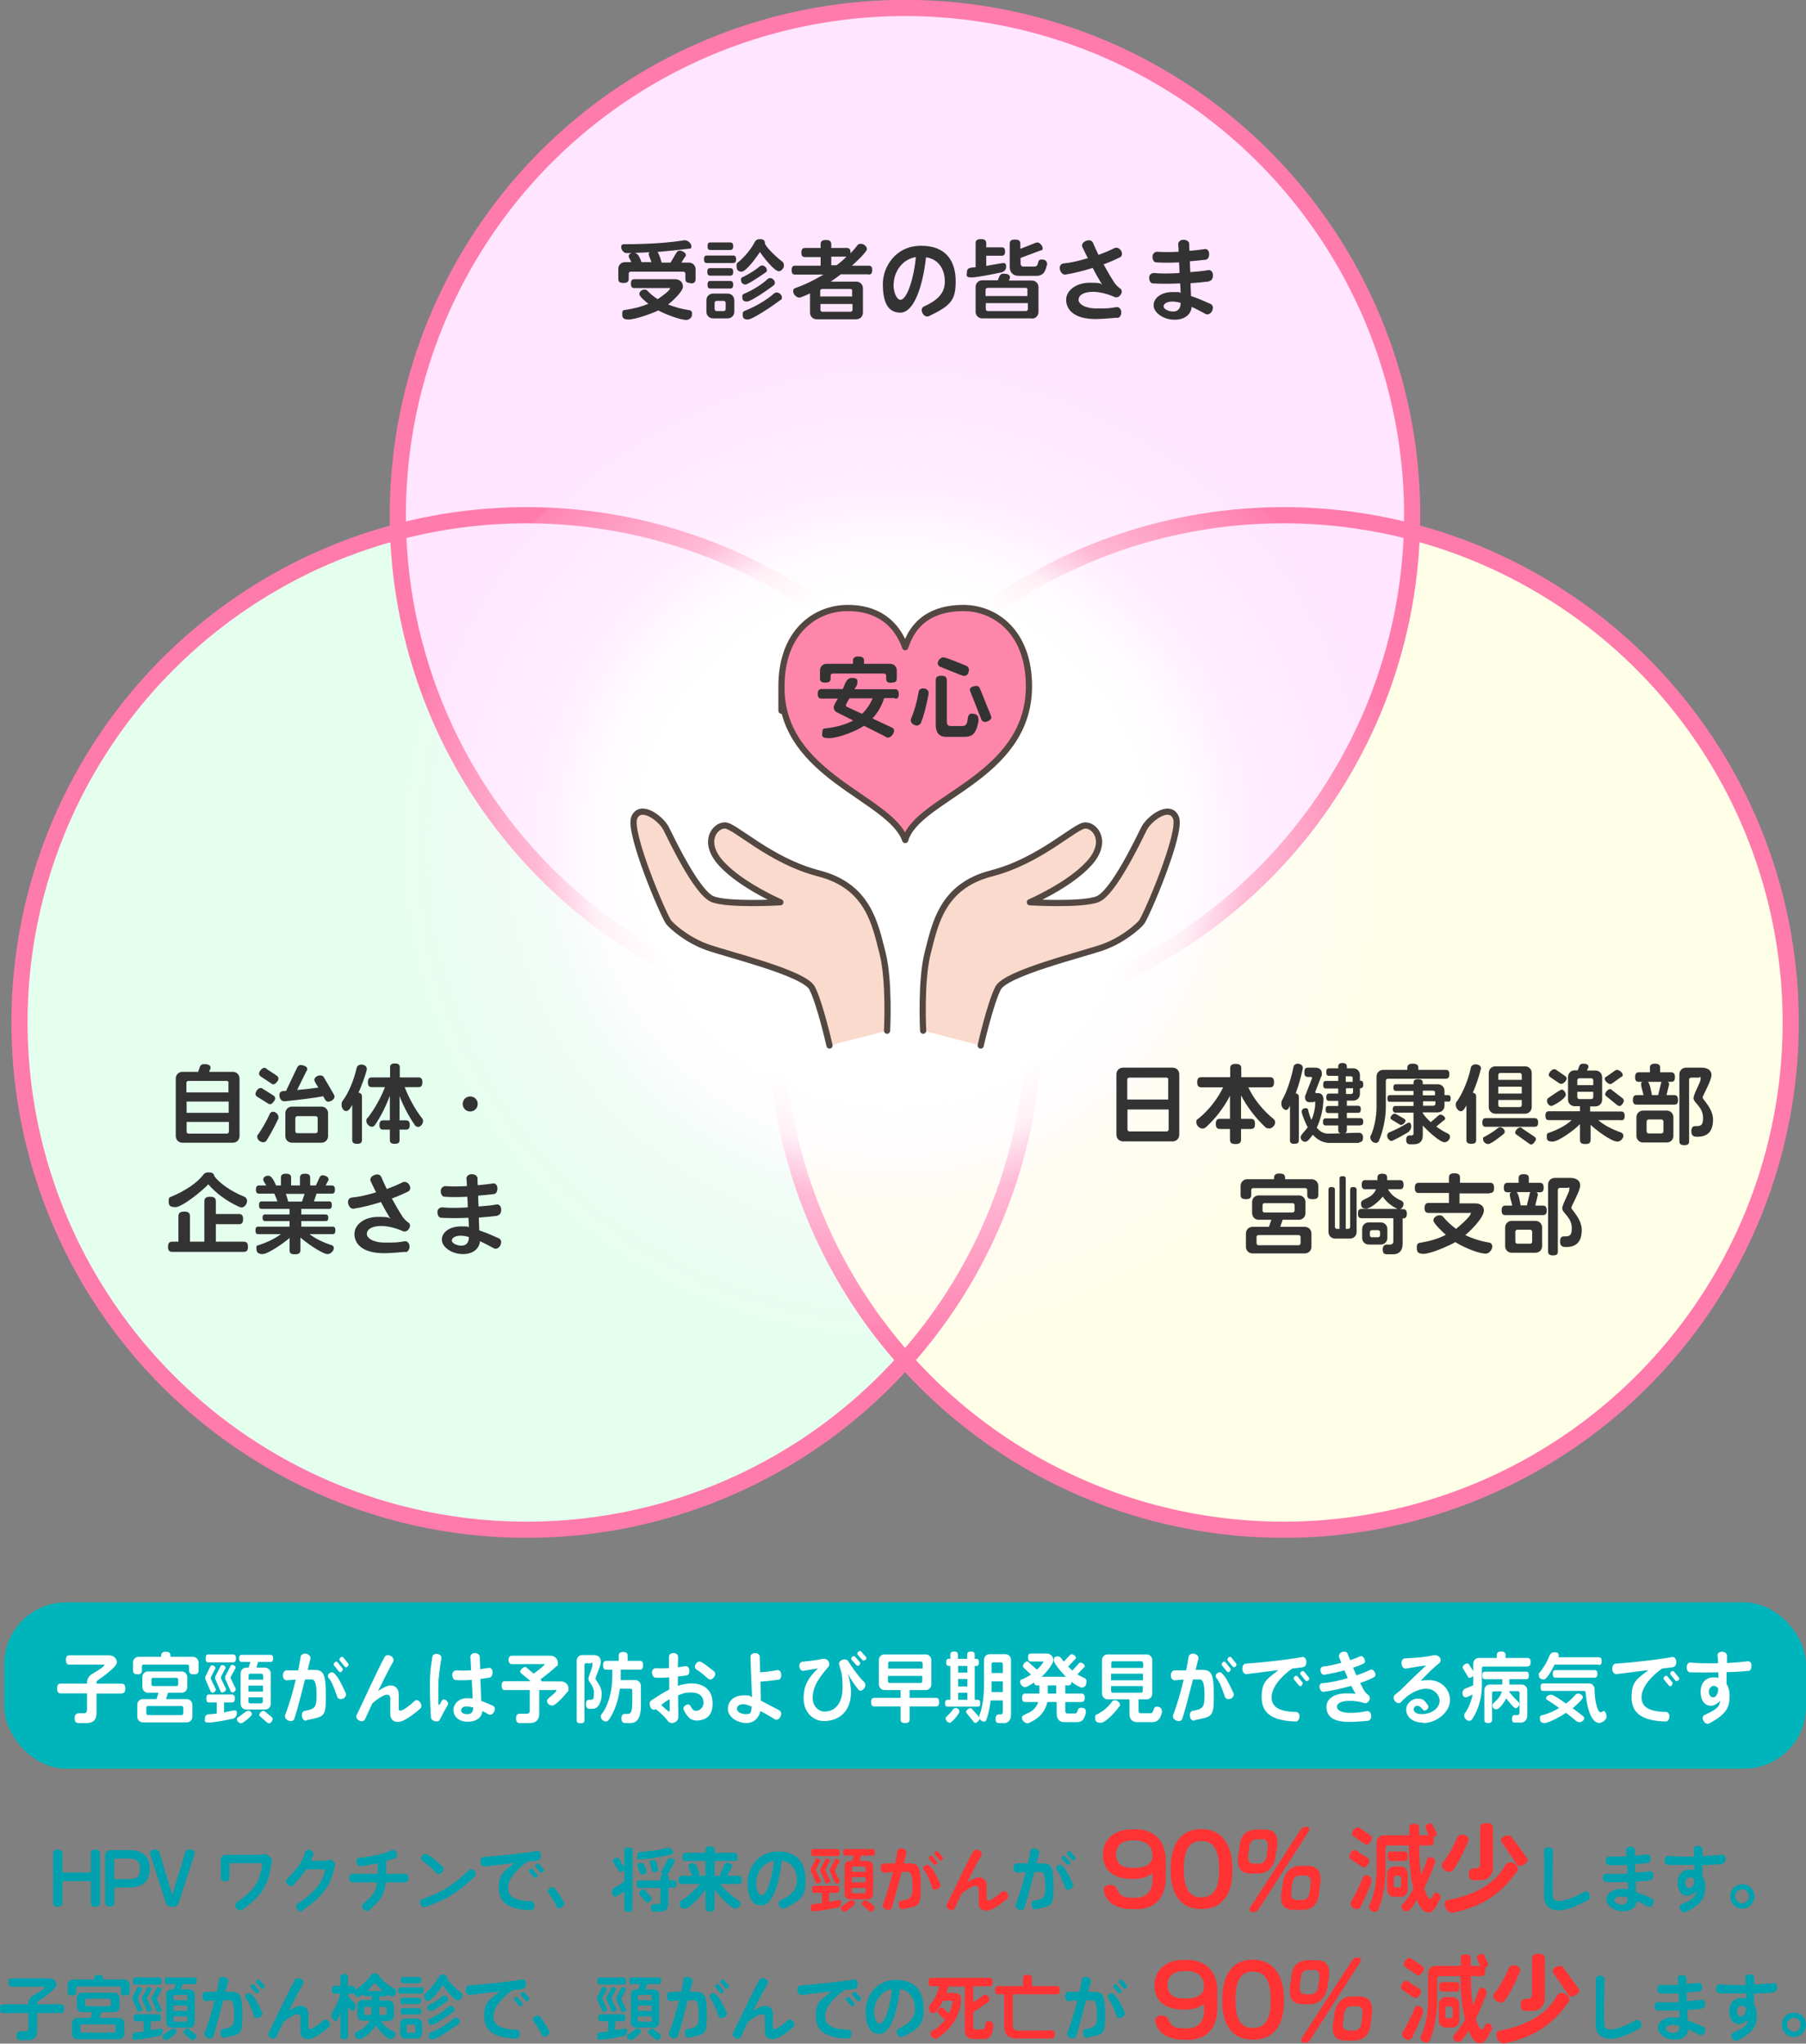 <?xml version="1.0" encoding="UTF-8"?>
<svg xmlns="http://www.w3.org/2000/svg" width="815.8" height="923" xmlns:xlink="http://www.w3.org/1999/xlink" version="1.1" viewBox="0 0 815.8 923">
  <rect x="0" y="0" width="815.8" height="923" fill="#808080" stroke="none"/>
  <defs>
    <style>
      .cls-1 {
        fill: #f33;
      }

      .cls-2 {
        fill: #e5ffef;
      }

      .cls-3 {
        fill: #ff86ab;
      }

      .cls-3, .cls-4 {
        stroke: #534741;
        stroke-linecap: round;
        stroke-linejoin: round;
        stroke-width: 2.8px;
      }

      .cls-4 {
        fill: #fadacd;
      }

      .cls-5 {
        fill: #00b4bb;
      }

      .cls-6 {
        fill: #ffffe8;
      }

      .cls-7 {
        fill: none;
        stroke: #ff7bab;
        stroke-miterlimit: 10;
        stroke-width: 7.3px;
      }

      .cls-8 {
        fill: #fff;
      }

      .cls-9 {
        fill: #ffe5ff;
      }

      .cls-10 {
        fill: #333;
      }

      .cls-11 {
        fill: #00a1af;
      }

      .cls-12 {
        fill: url(#_名称未設定グラデーション_23);
      }
    </style>
    <radialGradient id="_名称未設定グラデーション_23" data-name="名称未設定グラデーション 23" cx="305.2" cy="739.1" fx="305.2" fy="739.1" r="134.9" gradientTransform="translate(-115.5 -873.6) scale(1.7)" gradientUnits="userSpaceOnUse">
      <stop offset=".5" stop-color="#fff"/>
      <stop offset=".6" stop-color="#fffdff" stop-opacity=".9"/>
      <stop offset=".7" stop-color="#fff9ff" stop-opacity=".5"/>
      <stop offset="1" stop-color="#fff4ff" stop-opacity="0"/>
    </radialGradient>
  </defs>
  <!-- Generator: Adobe Illustrator 28.7.4, SVG Export Plug-In . SVG Version: 1.2.0 Build 166)  -->
  <g>
    <g id="_レイヤー_1" data-name="レイヤー_1">
      <g>
        <circle class="cls-2" cx="237.9" cy="461.8" r="229.1"/>
        <circle class="cls-6" cx="579.8" cy="461.8" r="229.1"/>
      </g>
      <circle class="cls-9" cx="408.8" cy="232.7" r="229.1"/>
      <circle class="cls-7" cx="237.9" cy="461.8" r="229.1"/>
      <circle class="cls-7" cx="408.8" cy="232.7" r="229.1"/>
      <circle class="cls-7" cx="579.8" cy="461.8" r="229.1"/>
      <circle class="cls-12" cx="408.8" cy="396.1" r="231.7"/>
      <g>
        <path class="cls-10" d="M311.9,127.8c-1.8,0-2.3-.6-2.3-1.9v-2.3c0-.5-.4-.9-.9-.9h-23.8c-.5,0-.9.4-.9.9v2.3c0,1.3-.6,1.9-2.4,1.9s-2.3-.6-2.3-1.9v-4.5c0-1.7,1.3-3,3-3h2.9c-.3-.7-1.2-2.1-1.2-2.7s.3-1.1,1.3-1.4h-2.3c-1.3,0-2.4-1.5-2.4-2.7s.8-1.3,1.2-1.3c12.3,0,21.5-.8,27.3-1.8h.2c1.3,0,3,1.3,3,2.7s-.6,1-1,1.1c-4.8.6-9.6,1.1-14.3,1.5.9,1.3,1.4,3.3,1.9,4.8h4l2.6-4.4c.4-.6.8-1,1.5-1,.9,0,2.8.8,2.8,1.9s-.1.6-.4.9l-1.6,2.6h3.4c1.7,0,3,1.3,3,3v4.5c0,1.3-.6,1.9-2.3,1.9ZM312.6,142.6c-.6,1.5-1.9,1.9-2.6,1.9-2.9,0-10-2.8-12.6-4.3-2.9,1.4-10.4,4.1-13.5,4.1s-2.8-1.5-2.8-2.9.7-1.3,1.2-1.4c4-.6,7.5-1.5,10.6-2.8-.9-.7-4.1-3.2-4.1-4.4s1.3-2,2.3-2,1.1.3,1.4.6c1.3,1.3,2.8,2.6,4.6,3.7.8-.5,5.5-3.8,5.5-4.7s-.2-.3-.5-.3h-15.5c-1.1,0-1.6-.5-1.6-2s.5-2,1.6-2h18.3c2.1,0,3.6,1.3,3.6,3.4s-4.8,6.6-6.7,8c2.9,1.2,6.2,2.1,9.6,2.6.5,0,1.2.5,1.2,1.4s0,.6-.2,1ZM293.1,114.7c0-.2,0-.5.2-.8-2.2.2-4.4.2-6.5.3,1.7.4,2.4,2.8,3,4.2h4.5c-.3-.8-1.3-3.1-1.3-3.8Z"/>
        <path class="cls-10" d="M331.1,118.8h-11.7c-.9,0-1.4-.4-1.4-1.7s.4-1.7,1.4-1.7h11.7c.9,0,1.4.4,1.4,1.7s-.5,1.7-1.4,1.7ZM328.7,143.8h-6.6c-1.7,0-3-1.3-3-3v-5.2c0-1.7,1.3-3,3-3h6.6c1.7,0,3,1.3,3,3v5.2c0,1.7-1.3,3-3,3ZM329.8,112.9h-8.9c-.9,0-1.3-.4-1.3-1.7s.4-1.7,1.3-1.7h8.9c.9,0,1.4.4,1.4,1.7s-.5,1.7-1.4,1.7ZM329.8,124.5h-8.9c-.9,0-1.4-.4-1.4-1.7s.4-1.7,1.4-1.7h8.9c.9,0,1.4.4,1.4,1.7s-.5,1.7-1.4,1.7ZM329.8,130.3h-8.9c-.9,0-1.3-.4-1.3-1.7s.4-1.7,1.3-1.7h8.9c.9,0,1.4.4,1.4,1.7s-.5,1.7-1.4,1.7ZM327.8,136.8c0-.5-.4-.9-.9-.9h-3.2c-.5,0-.9.4-.9.9v2.8c0,.5.4.9.9.9h3.2c.5,0,.9-.4.9-.9v-2.8ZM353.7,121.2c-.6,1-1.3,1.3-1.9,1.3-2.1,0-7.4-6.9-8.5-8.7-1.1,1.7-6.2,8.9-8.3,8.9s-2.3-1.5-2.3-2.7.4-1.4.8-1.6c3-2.5,5.6-5.8,7-8.3.4-.7.8-2.1,2.7-2.1,1.8,0,2.3.7,2.3,1.7,0,1.7,6.2,7.3,7.7,8.3.4.2.9.9.9,1.8s-.1.9-.4,1.4ZM345.9,123c-1.3.9-7.9,5.5-9.2,5.5s-2-1.1-2-2.1.4-1.1.7-1.2c3.2-1.5,6-3.4,7.8-4.9.2-.2.7-.4,1.1-.4.9,0,2.1,1,2.1,2s-.2.9-.5,1.1ZM349.6,128.8c-1.7,1.3-10.2,7.4-12.2,7.4s-2.1-1.1-2.1-2.2.5-1.1.8-1.3c4.4-1.9,8.1-4.3,10.7-6.7.2-.2.6-.4,1.1-.4,1,0,2.1,1,2.1,2s-.2.9-.5,1.1ZM352.7,135.4c-2.1,1.6-12.5,8.9-14.9,8.9s-2.3-1.3-2.3-2.5.6-1.2.9-1.4c5.3-2.1,10.3-5.2,13.3-7.9.2-.2.7-.4,1.2-.4,1.1,0,2.3,1.1,2.3,2.2s-.3.9-.5,1.1Z"/>
        <path class="cls-10" d="M392.3,123.9h-12.5c-1.5,1.2-3.1,2.3-4.6,3.3h11.6c1.7,0,3,1.3,3,3v11c0,1.7-1.3,3-3,3h-17.9c-1.7,0-3-1.3-3-3v-8.7c-.9.4-4,1.9-4.8,1.9-1.4,0-2.8-1.5-2.8-2.8s.6-1.3,1-1.5c4-1.4,8.4-3.5,12.7-6.1h-12.8c-1.1,0-1.6-.5-1.6-2s.5-2,1.6-2h11.5v-3.9h-7.1c-1.1,0-1.6-.5-1.6-2s.5-2.1,1.6-2.1h7.1v-1.7c0-1.3.6-1.9,2.4-1.9s2.4.7,2.4,1.9v1.7h7c1.1,0,1.7.5,1.7,2.1v.3c1.1-1.1,2.2-2.4,3.1-3.6.2-.4.8-.7,1.6-.7,1.2,0,2.7,1.1,2.7,2.4s-5.5,6.4-6.8,7.5h7.6c1.1,0,1.6.5,1.6,2s-.6,2-1.6,2ZM385,131.4c0-.5-.4-.9-.9-.9h-12.7c-.5,0-.9.4-.9.9v2.5h14.4v-2.5ZM385,137.3h-14.4v2.6c0,.5.4.9.9.9h12.7c.5,0,.9-.4.9-.9v-2.6ZM375.5,115.9v3.9h2.4c1.6-1.2,3.1-2.5,4.5-3.9h-6.9Z"/>
        <path class="cls-10" d="M419.5,142.8c-.9.4-2.1,0-2.8-1.4-.7-1.3-.3-2.6.7-3,7.4-3.3,9.4-7,9.4-11.3s-1.9-9.9-8.5-10.9c-1.5,13.4-5.5,25-11.6,25s-7.9-5.5-7.9-13,5.6-17.2,17.3-17.2,15.6,7.4,15.6,16.1-2.4,11-12.1,15.7ZM403.6,128.3c0,4.1,1.6,7.1,3.1,7.1,3.2,0,6.3-10.7,7-19.3-6.8,1.1-10,7.5-10,12.2Z"/>
        <path class="cls-10" d="M452.9,122.9c-3.2.7-11.4,2.4-14.2,2.4s-1.9-1.3-1.9-2.5c0-2.2,2.3-1.9,3.9-2.1v-10.8c0-1.3.6-1.9,2.4-1.9s2.4.6,2.4,1.9v1.8h7c1,0,1.5.5,1.5,1.9s-.5,1.9-1.5,1.9h-7v4.6c1.5-.2,6.8-1.3,7.7-1.3s1.3.4,1.3,1.6c0,1.5-1,2.2-1.5,2.3ZM466,143.8h-22.3c-1.7,0-3-1.3-3-3v-11.2c0-1.7,1.3-3,3-3h7l.7-1.7c.4-.9.9-1.3,2-1.3s2.8.3,2.8,1.5-.1.6-.2.9l-.3.7h10.4c1.7,0,3,1.3,3,3v11.2c0,1.7-1.3,3-3,3ZM464.2,130.9c0-.5-.4-.9-.9-.9h-17.2c-.5,0-.9.4-.9.9v2.8h18.9v-2.8ZM464.2,136.9h-18.9v2.7c0,.5.4.9.9.9h17.2c.5,0,.9-.4.9-.9v-2.7ZM472.8,119.9c-.7,3.5-2.1,4.7-4.8,4.7h-7.7c-2.7,0-4.2-1.5-4.2-4.2v-10.3c0-1.3.6-1.9,2.4-1.9s2.4.6,2.4,1.9v2.3l6.8-2.7c.3-.1.6-.2.9-.2,1.1,0,2.4,1.6,2.4,2.6s-.3.8-.9,1l-9.1,3.4v2.5c0,.8.5,1.4,1.3,1.4h4.9c2.5,0,.9-3.2,3.2-3.2s2.6,1.1,2.6,2.4,0,.2,0,.2Z"/>
        <path class="cls-10" d="M504.5,143.5c-2.7.2-6.6.6-9.5.6-10.2,0-13.4-4.5-13.4-8.7s4.5-7.7,10.6-7.7,4.6.5,5.6.8c-.9-1.6-2.5-4.1-4.2-7.5-4.1,1.3-8.5,2.4-12.3,3-1,.2-2.1-.7-2.5-2.2-.4-1.5.4-2.7,1.5-2.8,3.2-.3,7.2-1.2,11.1-2.4-.8-1.6-1.7-3.3-2.5-5.1-.4-.9.2-2.2,1.7-2.7,1.4-.6,2.6-.2,3.1.8.7,1.7,1.6,3.6,2.5,5.5,2.8-1,5.4-2.1,7.1-3,.9-.5,2.2-.2,3,1,.8,1.2.6,2.5-.2,3-2.1,1.1-4.7,2.2-7.6,3.3,1.7,3.1,3.4,6,4.9,8.3.8,1.1,1.6,1.9,2.6,2.6.8.5,1,1.7.2,2.8-.7,1.1-1.8,1.4-2.6,1.1-3-1.4-6.9-2.4-9.8-2.4-4.8,0-6.6,1.8-6.6,3.6s2.7,3.9,8.1,3.9,5.3,0,9.1-.6c1-.1,2,.7,2.1,2.3,0,1.4-.7,2.5-1.7,2.6Z"/>
        <path class="cls-10" d="M546.2,127.1c-2.2.3-5.2.6-8.4.8,0,2.2.2,4.2.2,5.8,2.8.9,5.8,2.2,8.9,3.6,1,.5,1.3,1.8.6,3.2-.7,1.3-2,1.8-2.9,1.3-2.1-1.1-4.2-2.3-6.3-3.2-.2,2.9-2.6,5.8-7.7,5.8s-9.5-3.2-9.5-6.5,3.4-6,8.6-6,2.3.2,3.6.4c0-1.3-.1-2.7-.2-4.3-4.6.2-9.1.2-12.3,0-1,0-1.7-1.1-1.7-2.6s1.3-2.2,2.3-2.1c2.6.3,6.9.3,11.4,0,0-1.6-.1-3.3-.2-4.8-3.8.2-7.6.2-10.3,0-1,0-1.7-1.1-1.7-2.6,0-1.5,1.3-2.3,2.3-2.2,2.2.2,5.7.2,9.5,0,0-1.3-.1-2.5-.2-3.4,0-1,.9-2,2.4-2s2.5.8,2.6,1.8c0,.9,0,2.1.1,3.2,2.6-.2,5-.5,6.9-.8,1-.2,2,.7,2,2.2,0,1.5-.6,2.5-1.6,2.6-1.8.2-4.3.5-7.1.7,0,1.6.1,3.2.2,4.9,3-.2,5.9-.5,8.1-.9,1-.2,2.1.7,2.1,2.2.1,1.5-.6,2.6-1.6,2.7ZM533.3,136.8c-1.3-.4-2.6-.6-3.7-.6-2.7,0-4,1.1-4,2.2s2.1,2.3,4.4,2.3,3.3-1.7,3.3-3.7v-.2Z"/>
      </g>
      <g>
        <path class="cls-10" d="M105.2,516.1h-22.8c-1.7,0-3-1.3-3-3v-26c0-1.7,1.3-3,3-3h7.1l.7-2c.3-1,.9-1.5,2.1-1.5s2.8.3,2.8,1.5,0,.5-.2.8l-.4,1.2h10.7c1.7,0,3,1.3,3,3v26c0,1.7-1.3,3-3,3ZM103.3,489.1c0-.5-.4-.9-.9-.9h-17.3c-.5,0-.9.4-.9.9v4.3h19v-4.3ZM103.3,497.5h-19v5.1h19v-5.1ZM103.3,506.7h-19v4.4c0,.5.4.9.9.9h17.3c.5,0,.9-.4.9-.9v-4.4Z"/>
        <path class="cls-10" d="M123.7,497.4c-.6.9-1.1,1.3-1.6,1.3s-.6-.1-1-.3l-4.8-3c-.6-.4-.9-.7-.9-1.3,0-.9,1.1-2.7,2.2-2.7s.6.1,1,.3l4.8,3c.6.4.9.8.9,1.3s-.2.8-.5,1.4ZM125.7,505.3c-1.4,3-3.4,6.8-5.3,9.8-.2.4-.8.8-1.5.8-1.2,0-2.7-1.1-2.7-2.4s.2-.8.4-1.1c1.6-2.3,3.9-6.2,5.3-9.4.2-.4.7-.9,1.4-.9,1.3,0,2.5,1.2,2.5,2.5s0,.5-.1.7ZM125.2,488.5c-.6.8-1.1,1.2-1.7,1.2s-.7-.1-1-.4l-4.7-3.1c-.5-.4-.8-.8-.8-1.3,0-.9,1.3-2.6,2.3-2.6s.7.1,1,.4l4.7,3.1c.5.4.8.8.8,1.3s-.2.9-.6,1.5ZM148.4,497.6c-1.4,0-1.8-1.5-2.4-2.5-4,.8-10.6,1.6-17.5,2.3h0c-1.5,0-2.3-1.4-2.3-2.8,0-2,1.7-1.8,3-1.9l5-10.5c.4-.8.9-1.2,1.7-1.2s2.9.6,2.9,1.7-.1.6-.3.9l-4.3,8.7c3.4-.3,6.8-.7,9.6-1.1-.4-.8-1.8-2.6-1.8-3.5,0-1.2,1.5-2,2.6-2s1.4.4,1.7.9c1.3,2.2,3.4,5.7,4.6,7.9.1.2.2.5.2.8,0,1.2-1.5,2.2-2.6,2.2ZM145.2,516.1h-13.3c-1.7,0-3-1.3-3-3v-10.3c0-1.7,1.3-3,3-3h13.3c1.7,0,3,1.3,3,3v10.3c0,1.7-1.3,3-3,3ZM143.5,505c0-.5-.4-.9-.9-.9h-8.3c-.5,0-.9.4-.9.9v5.9c0,.5.4.9.9.9h8.3c.5,0,.9-.4.9-.9v-5.9Z"/>
        <path class="cls-10" d="M162,493.5c1.1.2,1.5.8,1.5,1.7v19.7c0,1.2-.6,1.7-2.2,1.7s-2.2-.6-2.2-1.7v-15.9c-.6,1-1.4,2.8-2.7,2.8s-2.1-1.5-2.1-2.7.2-1.6.6-2.1c2.6-3.4,5.1-9.6,6.2-14.7.1-.6.8-1.5,2.1-1.5s2.5.7,2.5,2-2.9,9-3.8,10.8ZM188.7,508.9c-.6,0-1-.3-1.2-.6-2.8-4-5.3-8.8-7-13.2v10.9h2.9c1.1,0,1.7.6,1.7,2.1s-.6,2.1-1.7,2.1h-2.9v4.7c0,1.2-.6,1.7-2.2,1.7s-2.2-.6-2.2-1.7v-4.7h-3c-1.1,0-1.7-.5-1.7-2.1s.6-2.1,1.7-2.1h3v-11.1c-1.7,4.5-4,9.3-6.8,13.3-.2.3-.7.7-1.3.7-1.2,0-2.5-1.3-2.5-2.6s.2-.9.4-1.2c3.1-3.8,6.3-9.6,8-14.1h-6c-1.2,0-1.7-.6-1.7-2.2s.6-2.2,1.7-2.2h8.3v-4.5c0-1.2.6-1.8,2.2-1.8s2.2.6,2.2,1.8v4.5h8.4c1.2,0,1.8.6,1.8,2.2s-.6,2.2-1.8,2.2h-6.2c1.7,4.5,4.8,10.3,7.9,14.1.2.2.4.7.4,1.3,0,1.1-1.1,2.6-2.3,2.6Z"/>
        <path class="cls-10" d="M212.4,502c-1.9,0-3.4-1.5-3.4-3.4s1.5-3.4,3.4-3.4,3.4,1.5,3.4,3.4-1.5,3.4-3.4,3.4Z"/>
        <path class="cls-10" d="M109.9,565.4h-32.1c-1.3,0-1.9-.6-1.9-2.3s.6-2.3,1.9-2.3h2.8v-11.5c0-1.3.6-2.1,2.6-2.1s2.6.7,2.6,2.1v11.5h6.5v-18.2c0-1.3.6-2.1,2.6-2.1s2.6.7,2.6,2.1v5.7h10.4c1.3,0,1.9.6,1.9,2.3s-.6,2.3-1.9,2.3h-10.4v7.9h12.6c1.3,0,1.9.6,1.9,2.3s-.6,2.3-1.9,2.3ZM108.8,545.2c-.3,0-.5,0-.7-.1-6.2-2.8-10.9-6.6-14-10.2-2.4,2.6-11.7,10.3-14.9,10.3s-3-1.5-3-3,.6-1.5,1.1-1.7c6.6-2.7,11.8-6.5,14.1-9.4.7-.9,1.1-1.6,2.9-1.6s2.5.8,2.5,1.7h0c2.2,3,7.3,6.8,13.6,9.3.5.2,1.2.8,1.2,1.9,0,1.5-1.2,3-2.8,3Z"/>
        <path class="cls-10" d="M149.9,557.4h-10.1c2.5,1.9,6,3.7,10.1,5,.4.1.9.6.9,1.3,0,1.3-1.5,2.7-2.8,2.7-2.5,0-10.3-5.6-12.3-7.5v5.7c0,1.3-.6,1.9-2.5,1.9s-2.4-.6-2.4-1.9v-5.5c-2,1.9-9.7,7.3-12.2,7.3s-2.8-1.3-2.8-2.7.6-1.2.9-1.3c4.1-1.3,7.6-3.1,10.2-5h-10.2c-.9,0-1.3-.4-1.3-1.7s.4-1.7,1.3-1.7h14.1v-2.5h-11c-.8,0-1.2-.4-1.2-1.5s.4-1.5,1.2-1.5h11v-2.5h-12.5c-.9,0-1.3-.4-1.3-1.7s.4-1.7,1.3-1.7h7c-.4-1.2-.8-2.3-1.4-3.5h-6.8c-1,0-1.5-.4-1.5-1.8s.5-1.9,1.5-1.9h3.2c-.4-.7-1.4-1.9-1.4-2.7,0-1.1,1.2-1.7,2.2-1.7,1.9,0,2.9,3,3.6,4.4h2.2v-3.5c0-1.2.6-1.8,2.3-1.8s2.3.6,2.3,1.8v3.5h4v-3.5c0-1.2.6-1.8,2.3-1.8s2.3.6,2.3,1.8v3.5h2.6l1.6-3.5c.3-.7.8-1.1,1.5-1.1s2.6.6,2.6,1.7,0,.5-.2.8l-1.1,2.1h2.7c1,0,1.5.5,1.5,1.9s-.5,1.8-1.5,1.8h-6.8l-1.2,3.5h6.8c.9,0,1.3.4,1.3,1.7s-.5,1.7-1.3,1.7h-12.5v2.5h10.9c.8,0,1.3.4,1.3,1.5s-.4,1.5-1.3,1.5h-10.9v2.5h14.1c.9,0,1.3.4,1.3,1.7s-.5,1.7-1.3,1.7ZM129.1,539.2c.4,1.1.8,2.2,1.1,3.5h6.2l1.2-3.5h-8.6Z"/>
        <path class="cls-10" d="M183,565.4c-2.7.2-6.6.6-9.5.6-10.2,0-13.4-4.5-13.4-8.7s4.5-7.7,10.6-7.7,4.6.5,5.6.8c-.9-1.6-2.5-4.1-4.2-7.5-4.1,1.3-8.5,2.4-12.3,3-1,.2-2.1-.7-2.5-2.2-.4-1.5.4-2.7,1.5-2.8,3.2-.3,7.2-1.2,11.1-2.4-.8-1.6-1.7-3.3-2.5-5.1-.4-.9.2-2.2,1.7-2.7,1.4-.6,2.6-.2,3.1.8.7,1.7,1.6,3.6,2.5,5.5,2.8-1,5.4-2.1,7.1-3,.9-.5,2.2-.2,3,1,.8,1.2.6,2.5-.2,3-2.1,1.1-4.7,2.2-7.6,3.3,1.7,3.1,3.4,6,4.9,8.3.8,1.1,1.6,1.9,2.6,2.6.8.5,1,1.7.2,2.8-.7,1.1-1.8,1.4-2.6,1.1-3-1.4-6.9-2.4-9.8-2.4-4.8,0-6.6,1.8-6.6,3.6s2.7,3.9,8.1,3.9,5.3,0,9.1-.6c1-.1,2,.7,2.1,2.3,0,1.4-.7,2.5-1.7,2.6Z"/>
        <path class="cls-10" d="M224.7,549.1c-2.2.3-5.2.6-8.4.8,0,2.2.2,4.2.2,5.8,2.8.9,5.8,2.2,8.9,3.6,1,.5,1.3,1.8.6,3.2-.7,1.3-2,1.8-2.9,1.3-2.1-1.1-4.2-2.3-6.3-3.2-.2,2.9-2.6,5.8-7.7,5.8s-9.5-3.2-9.5-6.5,3.4-6,8.6-6,2.3.2,3.6.4c0-1.3-.1-2.7-.2-4.3-4.6.2-9.1.2-12.3,0-1,0-1.7-1.1-1.7-2.6s1.3-2.2,2.3-2.1c2.6.3,6.9.3,11.4,0,0-1.6-.1-3.3-.2-4.8-3.8.2-7.6.2-10.3,0-1,0-1.7-1.1-1.7-2.6,0-1.5,1.3-2.3,2.3-2.2,2.2.2,5.7.2,9.5,0,0-1.3-.1-2.5-.2-3.4,0-1,.9-2,2.4-2s2.5.8,2.6,1.8c0,.9,0,2.1.1,3.2,2.6-.2,5-.5,6.9-.8,1-.2,2,.7,2,2.2,0,1.5-.6,2.5-1.6,2.6-1.8.2-4.3.5-7.1.7,0,1.6.1,3.2.2,4.9,3-.2,5.9-.5,8.1-.9,1-.2,2.1.7,2.1,2.2.1,1.5-.6,2.6-1.6,2.7ZM211.8,558.7c-1.3-.4-2.6-.6-3.7-.6-2.7,0-4,1.1-4,2.2s2.1,2.3,4.4,2.3,3.3-1.7,3.3-3.7v-.2Z"/>
      </g>
      <g>
        <path class="cls-10" d="M529.7,515.5h-22.4c-1.7,0-3-1.3-3-3v-27.3c0-1.7,1.3-3,3-3h22.4c1.7,0,3,1.3,3,3v27.3c0,1.7-1.3,3-3,3ZM527.8,487.6c0-.5-.4-.9-.9-.9h-16.8c-.5,0-.9.4-.9.9v9h18.5v-9ZM527.8,501.1h-18.5v9c0,.5.4.9.9.9h16.8c.5,0,.9-.4.9-.9v-9Z"/>
        <path class="cls-10" d="M573,509.6c-.6,0-1.1-.2-1.3-.4-4.3-4-8.3-9.1-11.1-14.5v10.6h4.4c1.3,0,1.9.6,1.9,2.3s-.6,2.3-1.9,2.3h-4.4v4.8c0,1.3-.6,2-2.5,2s-2.5-.6-2.5-2v-4.8h-4.5c-1.3,0-1.9-.6-1.9-2.3s.6-2.3,1.9-2.3h4.5v-10.4c-2.8,5.5-6.9,10.7-11.1,14.4-.3.2-.8.4-1.3.4-1.4,0-2.8-1.4-2.8-2.8s.4-1.3.7-1.5c4.9-3.8,9.2-9.6,11.4-14.3h-9.8c-1.3,0-1.9-.6-1.9-2.3s.6-2.3,1.9-2.3h13v-4c0-1.3.6-2,2.5-2s2.5.7,2.5,2v4h12.9c1.3,0,1.9.6,1.9,2.3s-.6,2.3-1.9,2.3h-9.7c2.1,4.7,6.5,10.4,11.4,14.3.3.2.7.8.7,1.5,0,1.4-1.4,2.8-2.8,2.8Z"/>
        <path class="cls-10" d="M588.5,482.6c-.8,3.7-1.9,7.7-3.2,11.2,1,.2,1.4.7,1.4,1.5v19.7c0,1.1-.5,1.6-2,1.6s-2-.5-2-1.6v-15.6c-.4.7-.8,1.9-1.7,1.9-1.3,0-2.2-1.5-2.2-2.7s.2-1.5.6-2.2c2.1-3.8,4-9.9,4.9-14.6,0-.5.7-1.4,1.9-1.4s2.3.7,2.3,1.9,0,.2,0,.2ZM614,516.2h-13.3c-3,0-5.5-1.3-7.7-3.7-.7.9-2.2,3.2-3.4,3.2s-2.1-1.1-2.1-2.1,2.3-3.1,3.2-4.5c-.7-1.2-2.7-5.8-2.7-7s.9-1.6,1.8-1.6,1.1.5,1.1.8c.4,1.7.9,3.2,1.5,4.5.9-1.9,1.7-5,1.7-7.2s-.4-.8-.8-.8h-1.9c-1.2,0-1.9-1-1.9-2.1s0-.8.2-1.1l3-7.7c0-.3-.2-.5-.6-.5h-1.3c-1.1,0-1.6-.5-1.6-2.1s.5-2.1,1.6-2.1h3.2c2.2,0,3.1,1.1,3.1,2.6s-.1,1.1-.4,1.7l-2.6,6.7c0,.3.3.5.6.5h.8c1.4,0,2.3,1.1,2.3,2.7,0,4.2-1.2,9.2-3,12.9,1.5,1.9,3.3,2.7,5.2,2.7,4.7,0,9.4-.4,14-.4h0c.6,0,1.7.5,1.7,2.1s-.6,2.2-1.8,2.2ZM614.5,508.3h-6.1v2.1c0,1-.5,1.5-2,1.5s-1.9-.5-1.9-1.5v-2.1h-5.6c-.9,0-1.3-.4-1.3-1.6s.4-1.6,1.3-1.6h5.6v-2.4h-4.4c-.9,0-1.3-.4-1.3-1.6s.4-1.6,1.3-1.6h4.4v-2.3h-4.1c-.9,0-1.3-.4-1.3-1.6s.4-1.7,1.3-1.7h4.1v-2.3h-5.5c-.9,0-1.3-.4-1.3-1.7s.4-1.7,1.3-1.7h5.5v-2.3h-4.1c-.9,0-1.3-.4-1.3-1.7s.4-1.7,1.3-1.7h4.1v-.8c0-1,.5-1.6,1.9-1.6s2,.6,2,1.6v.8h2.9c1.7,0,3,1.3,3,3v2.6h.2c.9,0,1.3.4,1.3,1.7s-.5,1.7-1.3,1.7h-.2v2.6c0,1.7-1.3,3-3,3h-2.9v2.3h5c.9,0,1.3.4,1.3,1.6s-.4,1.6-1.3,1.6h-5v2.4h6.1c.8,0,1.3.4,1.3,1.6s-.4,1.6-1.3,1.6ZM611.1,487c0-.5-.4-.9-.9-.9h-2.3v2.5h3.1v-1.7ZM611.1,491.5h-3.1v2.6h2.3c.5,0,.9-.4.9-.9v-1.7Z"/>
        <path class="cls-10" d="M653,487.2h-26.1c-.5,0-.9.4-.9.9v11.8c0,5.1-1.3,11.3-3.2,15.5-.2.4-.6.8-1.3.8-1.3,0-2.5-1.2-2.5-2.5s0-.6.2-.8c1.5-3.2,2.6-8.2,2.6-13v-13.7c0-1.7,1.3-3,3-3h10.9v-.8c0-1.3.6-2,2.5-2s2.5.7,2.5,2v.8h12.4c1.1,0,1.6.5,1.6,2s-.6,2-1.6,2ZM636.5,511.1c-1.2.8-7.2,4.2-8,4.2s-1.9-1.3-1.9-2.3.6-1.4,1-1.6c2.8-1.1,5.8-2.7,8.2-4.2.2,0,.4-.2.6-.2.9,0,1.1,1,1.1,1.7,0,1.1-.6,1.9-1,2.2ZM654.1,497.5h-1.6v1.9c0,1.7-1.3,3-3,3h-6.8v.4c.8,1.2,2,2.6,3.6,4l3.5-3c.3-.3.6-.4,1-.4.7,0,2,1,2,1.7s-.2.6-.5.8l-3.5,2.9c1.6,1.2,3.4,2.3,5.3,3.2.4.2.9.7.9,1.4,0,1.2-1.2,2.5-2.5,2.5-2.2,0-8.3-5.8-9.8-7.6v4.5c0,2.5-1.3,4-4,4h-1.8c-1.1,0-1.7-.5-1.7-2.1s.9-1.9,1.6-1.9h.8c.7,0,.9-.3.9-.9v-9.4h-8.3c-.6,0-1.1-.6-1.1-1.5s.5-1.5,1.1-1.5h8.3v-1.9h-10.7c-.8,0-1.1-.4-1.1-1.5s.4-1.5,1.1-1.5h10.7v-1.9h-7.9c-.8,0-1.2-.4-1.2-1.5s.4-1.5,1.2-1.5h7.9v-.6c0-1.1.5-1.7,2.1-1.7s2.1.6,2.1,1.7v.6h6.8c1.7,0,3,1.3,3,3v1.9h1.6c.8,0,1.2.4,1.2,1.5s-.4,1.5-1.2,1.5ZM633.1,508.1c-.3,0-.5,0-.8-.2l-3.6-2.2c-.4-.2-.6-.5-.6-.8,0-.7,1-1.9,1.8-1.9s.5,0,.8.2l3.6,2.1c.4.2.6.5.6.8,0,.8-1.1,1.9-1.9,1.9ZM648.3,493.5c0-.5-.4-.9-.9-.9h-4.7v2.1h5.5v-1.2ZM648.3,497.4h-5.5v2h4.7c.5,0,.9-.4.9-.9v-1.1Z"/>
        <path class="cls-10" d="M668.9,482.9c-.9,3.6-2.1,7.2-3.6,10.6,1.1.2,1.5.8,1.5,1.7v19.7c0,1.2-.6,1.7-2.2,1.7s-2.2-.6-2.2-1.7v-15.6c-.6.9-1.3,2.6-2.5,2.6s-2.3-1.6-2.3-2.8.2-1.3.6-1.8c2.5-3.5,5.2-10,6.2-15.1.1-.6.8-1.5,2.1-1.5s2.5.6,2.5,1.9,0,.2,0,.3ZM693.2,508.9h-22.1c-1,0-1.5-.5-1.5-1.9s.5-2,1.5-2h22.1c1,0,1.6.5,1.6,2s-.6,1.9-1.6,1.9ZM679.4,512c-1.1.9-5.8,4.7-7.1,4.7s-2.4-1.1-2.4-2.2.4-.9.7-1.1c1.9-1,4.5-2.6,6-3.9.2-.2.6-.4,1-.4.9,0,2.1.9,2.1,1.9s-.2.8-.4.9ZM688.9,503h-13.4c-1.7,0-3-1.3-3-3v-15.4c0-1.7,1.3-3,3-3h13.4c1.7,0,3,1.3,3,3v15.4c0,1.7-1.3,3-3,3ZM687.4,485.5c0-.5-.4-.9-.9-.9h-8.8c-.5,0-.9.4-.9.9v2.2h10.6v-2.2ZM687.4,490.8h-10.6v3.1h10.6v-3.1ZM687.4,496.8h-10.6v2.3c0,.5.4.9.9.9h8.8c.5,0,.9-.4.9-.9v-2.3ZM693.2,515.8c-.6.8-1.1,1.1-1.5,1.1s-.7-.2-1-.4l-5.6-4c-.4-.3-.7-.6-.7-1,0-.8,1.3-2.3,2.2-2.3s.6.1.9.4l5.5,3.7c.5.3.8.7.8,1.1s-.2.8-.6,1.3Z"/>
        <path class="cls-10" d="M732.5,505.9h-10.5c2.1,2,6,4.1,10.3,5.6.4.2,1,.6,1,1.4,0,1.3-1.3,2.7-2.7,2.7-2.8,0-10-5.5-12.1-7.6v6.8c0,1.3-.6,1.9-2.4,1.9s-2.4-.6-2.4-1.9v-7.1c-2.1,2.3-9.6,7.9-12.4,7.9s-2.6-1.3-2.6-2.6.6-1.2,1-1.4c4.4-1.5,8.2-3.7,10.2-5.7h-10.2c-1.1,0-1.6-.5-1.6-2s.5-2,1.6-2h14v-2.3h-2.4c-1.7,0-3-1.3-3-3v-10.2c0-1.7,1.3-3,3-3h1.4l.6-1.7c.3-.9.9-1.3,1.9-1.3s2.3.2,2.3,1.3,0,.4-.2.7l-.4,1.1h3.8c1.7,0,3,1.3,3,3v10.2c0,1.7-1.3,3-3,3h-2.4v2.3h14c1,0,1.6.5,1.6,2s-.6,2-1.6,2ZM700.8,499.5c-1.1,0-2-1.3-2-2.3s.5-1.3.9-1.5c1-.6,5-3.6,5.8-3.6s1.8,1.3,1.8,2.3c0,1.9-5.8,5.1-6.5,5.1ZM705.1,489.5c-.3,0-.7-.2-1-.4l-3.8-2.6c-.5-.3-.7-.7-.7-1.1,0-.9,1.4-2.5,2.4-2.5s.7.2,1.1.4l3.8,2.6c.5.4.8.7.8,1.1,0,1-1.4,2.5-2.4,2.5ZM719.7,487.9c0-.5-.4-.9-.9-.9h-5.4c-.5,0-.9.4-.9.9v2.2h7.2v-2.2ZM719.7,493.1h-7.2v2.4c0,.5.4.9.9.9h5.4c.5,0,.9-.4.9-.9v-2.4ZM732.3,486.4l-3.9,2.8c-.4.3-.7.4-1.1.4-.9,0-2.4-1.4-2.4-2.3s.2-.7.7-1l3.8-2.7c.4-.3.7-.4,1.1-.4.9,0,2.5,1.3,2.5,2.2s-.2.7-.7,1ZM731.5,499.5c-.4,0-.7-.2-1-.4l-4.8-3.9c-.4-.3-.6-.6-.6-1,0-.9,1.3-2.3,2.1-2.3s.6.1.9.4l4.7,3.6c.5.4.7.7.7,1.2,0,.9-1.1,2.5-2.1,2.5Z"/>
        <path class="cls-10" d="M756.2,498.9h-16.9c-1.1,0-1.7-.5-1.7-2.1s.6-2.2,1.7-2.2h3.1c-.2-1.2-1.1-3.8-1.1-4.8s.2-.9.7-1.2h-1.7c-1.1,0-1.7-.5-1.7-2.1s.6-2.2,1.7-2.2h5v-2.1c0-1.2.6-1.8,2.3-1.8s2.3.6,2.3,1.8v2.1h5c1.1,0,1.7.6,1.7,2.2s-.6,2.1-1.7,2.1h-1.6c.5.3.7.6.7,1.1l-1.2,4.9h3.5c1.1,0,1.7.6,1.7,2.2s-.6,2.1-1.7,2.1ZM752.9,516h-10.7c-1.7,0-3-1.3-3-3v-8.4c0-1.7,1.3-3,3-3h10.7c1.7,0,3,1.3,3,3v8.4c0,1.7-1.3,3-3,3ZM751.4,506.5c0-.5-.4-.9-.9-.9h-5.8c-.5,0-.9.4-.9.9v4.5c0,.5.4.9.9.9h5.8c.5,0,.9-.4.9-.9v-4.5ZM744.4,488.6c.9.8,1.6,4.8,1.8,6h2.8l1.3-5.3c0-.3.2-.5.3-.7h-6.2ZM766.9,513.4h-.6c-1.3,0-2.3-.6-2.3-2.4s.7-2.4,1.7-2.4h.6c2.1,0,3-.5,3-3.7,0-5-4.3-6.8-4.3-8.9s3.2-7,3.2-8.7-.3-.6-.7-.6h-3.6c-.5,0-.9.4-.9.9v27.9c0,1.2-.6,1.7-2.2,1.7s-2.2-.6-2.2-1.7v-30.3c0-1.7,1.3-3,3-3h7.1c2.2,0,4.4.9,4.4,3.4s-4,9.2-4,10.1,4.7,4.9,4.7,10-2.3,7.7-6.9,7.7Z"/>
        <path class="cls-10" d="M592.9,541.6c-1.8,0-2.4-.6-2.4-1.9v-2.2c0-.5-.4-.9-.9-.9h-23.5c-.5,0-.9.4-.9.9v2.2c0,1.3-.6,1.9-2.4,1.9s-2.4-.6-2.4-1.9v-4.1c0-1.7,1.3-3,3-3h12.1v-.6c0-1.3.6-2,2.5-2s2.5.7,2.5,2v.6h12c1.7,0,3,1.3,3,3v4.1c0,1.3-.6,1.9-2.4,1.9ZM589.4,566.1h-23.6c-1.7,0-3-1.3-3-3v-6c0-1.7,1.3-3,3-3h7.4l1.1-3.2h-5.7c-1.7,0-3-1.3-3-3v-5c0-1.7,1.3-3,3-3h18.1c1.7,0,3,1.3,3,3v5c0,1.7-1.3,3-3,3h-7.3l-1.1,3.2h11.1c1.7,0,3,1.3,3,3v6c0,1.7-1.3,3-3,3ZM587.5,558.7c0-.5-.4-.9-.9-.9h-18.1c-.5,0-.9.4-.9.9v2.8c0,.5.4.9.9.9h18.1c.5,0,.9-.4.9-.9v-2.8ZM584.8,544.3c0-.5-.4-.9-.9-.9h-12.7c-.5,0-.9.4-.9.9v2.4c0,.5.4.9.9.9h12.7c.5,0,.9-.4.9-.9v-2.4Z"/>
        <path class="cls-10" d="M609.8,559.4h-6.7c-1.7,0-3-1.3-3-3v-19.1c0-.8.4-1.2,1.4-1.2s1.5.4,1.5,1.2v16.8c0,.5.4.9.9.9h1.2v-22.7c0-.8.4-1.1,1.4-1.1s1.4.4,1.4,1.1v22.7h1.1c.5,0,.9-.4.9-.9v-16.8c0-.8.4-1.2,1.4-1.2s1.5.4,1.5,1.2v19.1c0,1.7-1.3,3-3,3ZM633.8,550.2h-.2v11.6c0,2.9-1.5,4.7-4.3,4.7h-2.8c-1.3,0-1.9-.6-1.9-2.3s1.1-2.1,1.7-2.1h1.7c.8,0,1.4-.6,1.4-1.4v-10.5h-14.3c-1.1,0-1.7-.5-1.7-2.1s.6-2.1,1.7-2.1h16.2c-3-1.4-5.2-3.3-6.7-5.6-1.2,1.7-5.4,5.5-7.5,5.5s-2.3-1.2-2.3-2.5c0-2.3,4.8-1.6,6.8-6.3h-4.9c-1.1,0-1.6-.5-1.6-2s.5-2.1,1.6-2.1h5.5v-1.1c0-1.2.6-1.8,2.2-1.8s2.2.6,2.2,1.8v1.1h5.7c1.1,0,1.7.5,1.7,2.1s-.6,2-1.7,2h-5.3c1.1,2.2,3.2,4,6.1,5.2.4.2.9.6.9,1.5s-.7,2-1.5,2.3h1.3c1.1,0,1.7.6,1.7,2.1s-.6,2.1-1.7,2.1ZM623.7,562.1h-5.4c-1.7,0-3-1.3-3-3v-4c0-1.7,1.3-3,3-3h5.4c1.7,0,3,1.3,3,3v4c0,1.7-1.3,3-3,3ZM623.4,556.5c0-.5-.4-.9-.9-.9h-2.8c-.5,0-.9.4-.9.9v1.4c0,.5.4.9.9.9h2.8c.5,0,.9-.4.9-.9v-1.4Z"/>
        <path class="cls-10" d="M672.9,539h-13.6v4.5h7c2.1,0,4,.9,4,3.2,0,3.2-6.1,9.3-8.4,11.1,3,1.5,6.6,2.7,10.7,3.4.6,0,1.5.6,1.5,1.8s-1.3,3.2-2.9,3.2c-3.6,0-10.7-3.2-13.8-5.2-2.9,1.7-11.2,5.3-14.4,5.3s-3-1.7-3-3.2.9-1.7,1.4-1.8c4.5-.7,8.4-1.9,11.7-3.6-1.1-1-5.6-5.1-5.6-6.5s1.5-2.3,2.7-2.3,1.5.4,1.8.8c1.6,1.9,3.5,3.7,5.7,5.3,1.1-.8,6.6-5.6,6.6-6.8s-.2-.4-.5-.4h-18.5c-1.2,0-1.8-.6-1.8-2.2s.6-2.3,1.8-2.3h9.2v-4.5h-13.6c-1.2,0-1.8-.6-1.8-2.3s.6-2.3,1.8-2.3h13.6v-2.3c0-1.3.6-2,2.5-2s2.5.7,2.5,2v2.3h13.6c1.2,0,1.8.6,1.8,2.3s-.6,2.3-1.8,2.3Z"/>
        <path class="cls-10" d="M696.9,548.8h-16.9c-1.1,0-1.7-.5-1.7-2.1s.6-2.2,1.7-2.2h3.1c-.2-1.2-1.1-3.8-1.1-4.8s.2-.9.7-1.2h-1.7c-1.1,0-1.7-.5-1.7-2.1s.6-2.2,1.7-2.2h5v-2.1c0-1.2.6-1.8,2.3-1.8s2.3.6,2.3,1.8v2.1h5c1.1,0,1.7.6,1.7,2.2s-.6,2.1-1.7,2.1h-1.6c.5.3.7.6.7,1.1l-1.2,4.9h3.5c1.1,0,1.7.6,1.7,2.2s-.6,2.1-1.7,2.1ZM693.6,565.8h-10.7c-1.7,0-3-1.3-3-3v-8.4c0-1.7,1.3-3,3-3h10.7c1.7,0,3,1.3,3,3v8.4c0,1.7-1.3,3-3,3ZM692.1,556.3c0-.5-.4-.9-.9-.9h-5.8c-.5,0-.9.4-.9.9v4.5c0,.5.4.9.9.9h5.8c.5,0,.9-.4.9-.9v-4.5ZM685.1,538.4c.9.8,1.6,4.8,1.8,6h2.8l1.3-5.3c0-.3.2-.5.3-.7h-6.2ZM707.6,563.2h-.6c-1.3,0-2.3-.6-2.3-2.4s.7-2.4,1.7-2.4h.6c2.1,0,3-.5,3-3.7,0-5-4.3-6.8-4.3-8.9s3.2-7,3.2-8.7-.3-.6-.7-.6h-3.6c-.5,0-.9.4-.9.9v27.9c0,1.2-.6,1.7-2.2,1.7s-2.2-.6-2.2-1.7v-30.3c0-1.7,1.3-3,3-3h7.1c2.2,0,4.4.9,4.4,3.4s-4,9.2-4,10.1,4.7,4.9,4.7,10-2.3,7.7-6.9,7.7Z"/>
      </g>
      <rect class="cls-5" x="1.9" y="723.7" width="813.9" height="75.1" rx="28" ry="28"/>
      <g>
        <path class="cls-8" d="M54.9,764.9h-11.3v8.8c0,3.3-1.7,4.5-4.5,4.5h-3.6c-1.2,0-1.8-.6-1.8-2.3s1.1-2.1,1.7-2.1,1.5,0,2.3,0c1.1,0,1.6-.4,1.6-1.7v-7.3h-11.8c-1.1,0-1.7-.5-1.7-2.2s.5-2.2,1.7-2.2h11.8v-.5c0-1.5.9-3.1,2.5-4,.7-.4,5.3-3.1,5.3-3.8s-.1-.3-.4-.3h-15.3c-1.1,0-1.6-.5-1.6-2.1s.5-2.1,1.6-2.1h17.7c1.8,0,3.7,1.1,3.7,3.2s-6.9,6.9-8.8,8.2c-.3.2-.4.5-.4,1v.4h11.3c1.1,0,1.7.6,1.7,2.2s-.6,2.2-1.7,2.2Z"/>
        <path class="cls-8" d="M87.4,756.2c-1.5,0-2-.6-2-1.7v-1.9c0-.4-.3-.8-.7-.8h-19.9c-.4,0-.7.4-.7.8v1.9c0,1.1-.5,1.7-2,1.7s-2-.6-2-1.7v-3.6c0-1.5,1.1-2.6,2.5-2.6h10.2v-.5c0-1.2.5-1.8,2.1-1.8s2.1.6,2.1,1.8v.5h10.2c1.4,0,2.5,1.2,2.5,2.6v3.6c0,1.1-.5,1.7-2,1.7ZM84.4,777.9h-19.9c-1.4,0-2.5-1.2-2.5-2.6v-5.3c0-1.5,1.1-2.6,2.5-2.6h6.2l.9-2.9h-4.8c-1.4,0-2.5-1.2-2.5-2.6v-4.4c0-1.5,1.1-2.6,2.5-2.6h15.3c1.4,0,2.5,1.2,2.5,2.6v4.4c0,1.5-1.1,2.6-2.5,2.6h-6.2l-.9,2.9h9.4c1.4,0,2.5,1.2,2.5,2.6v5.3c0,1.5-1.1,2.6-2.5,2.6ZM82.8,771.3c0-.4-.3-.8-.7-.8h-15.3c-.4,0-.7.3-.7.8v2.5c0,.4.3.8.7.8h15.3c.4,0,.7-.4.7-.8v-2.5ZM80.5,758.6c0-.4-.3-.8-.7-.8h-10.7c-.4,0-.7.3-.7.8v2.1c0,.4.3.8.7.8h10.7c.4,0,.7-.3.7-.8v-2.1Z"/>
        <path class="cls-8" d="M95.8,764.4c-.3,0-.6-.2-.7-.6l-2.3-5.3c0-.2-.1-.5-.1-.7s0-.6.2-.8l2.1-4.3c.2-.4.4-.6.8-.6.5,0,1.5.5,1.5,1.2s0,.3-.2.6l-1.9,3.7c0,.1,0,.2,0,.3s0,.2,0,.3l2.1,4.4c.1.2.2.4.2.6,0,.6-1,1.4-1.6,1.4ZM105.8,776.1c-2.5.6-9.3,1.9-11.6,1.9s-1.6-1.1-1.6-2.1.8-1.5,1.2-1.6c1.5-.1,2.8-.2,4.1-.4v-5h-3.4c-.9,0-1.3-.4-1.3-1.8s.4-1.8,1.3-1.8h10.2c.9,0,1.4.5,1.4,1.8s-.5,1.8-1.4,1.8h-3.5v4.5c1.2-.2,3.7-.9,4.7-.9s1.1.3,1.1,1.4-.9,2-1.3,2.1ZM105.2,750.8h-11c-.9,0-1.3-.4-1.3-1.8s.4-1.8,1.3-1.8h11c.9,0,1.4.5,1.4,1.8s-.5,1.8-1.4,1.8ZM100.3,764.4c-.3,0-.6-.2-.7-.6l-2.3-5.3c-.1-.2-.1-.5-.1-.8s0-.6.2-.8l2.2-4.3c.2-.4.4-.6.8-.6.5,0,1.5.5,1.5,1.1s0,.3-.2.6l-1.9,3.7c0,0,0,.2,0,.3s0,.2,0,.3l2.1,4.4c.1.2.2.4.2.6,0,.6-1,1.4-1.6,1.4ZM104.9,764.4c-.3,0-.6-.2-.7-.6l-2.4-5.4c-.1-.2-.1-.5-.1-.8s0-.6.2-.8l2.2-4.3c.2-.4.4-.6.8-.6.5,0,1.5.5,1.5,1.2s0,.3-.2.6l-2,3.7c0,0,0,.2,0,.3s0,.2,0,.3l2.1,4.4c.1.2.2.4.2.6,0,.7-1,1.4-1.6,1.4ZM108.9,778.3c-.8,0-1.9-.9-1.9-1.8s.3-.8.6-.9c1-.6,3.7-3,4.5-3s1.7.7,1.7,1.6-4.1,4.1-4.8,4.1ZM122.1,750.6h-5.5l-.8,2.6h4c1.4,0,2.5,1.2,2.5,2.6v13.7c0,1.5-1.1,2.6-2.5,2.6h-8.6c-1.4,0-2.5-1.2-2.5-2.6v-13.7c0-1.5,1.1-2.6,2.5-2.6h1.1l.8-2.6h-3.9c-.8,0-1.2-.4-1.2-1.6s.4-1.6,1.2-1.6h12.9c.8,0,1.3.4,1.3,1.6s-.4,1.6-1.3,1.6ZM118.8,756.7c0-.4-.3-.8-.7-.8h-5.1c-.4,0-.7.4-.7.8v1.9h6.6v-1.9ZM118.8,761.3h-6.6v2.7h6.6v-2.7ZM118.8,766.6h-6.6v1.9c0,.4.3.8.7.8h5.1c.4,0,.7-.3.7-.8v-1.9ZM121.5,778.3c-.3,0-.5-.1-.8-.3l-3.1-2.7c-.3-.2-.5-.5-.5-.8,0-.7,1.1-1.8,1.8-1.8s.5.1.8.3l3,2.5c.3.3.5.6.5.9,0,.7-1,2-1.7,2Z"/>
        <path class="cls-8" d="M138.3,777.1c-.8.2-1.7-.6-1.9-1.9s.3-2.3,1.2-2.5c4.8-.8,5.4-1.7,5.4-7s-.7-7.2-2.2-7.2-1.5,0-3,0c-1.6,6.2-3.4,13.4-4.8,17.7-.3,1-1.4,1.4-2.7.9-1.3-.5-1.8-1.6-1.5-2.5,1.8-4.5,3.5-10.6,4.8-16-1.4,0-2.8.2-3.9.3-.9.1-1.9-.7-1.9-2.1,0-1.4.7-2.4,1.7-2.4,1.4,0,3.3,0,5.2,0,.5-2.4.9-4.5,1.1-6,.1-1,1.2-1.8,2.6-1.5,1.4.4,2.1,1.4,1.8,2.4-.3,1.3-.8,3-1.2,4.9,1.4,0,2.5,0,2.9,0,4,0,5.3,1.3,5.3,11.4s-.6,9.6-8.7,11.3ZM155,767.1c-1.2.6-2.3.2-2.6-.6-1.8-5-2.6-7.2-4-8.7-.4-.5-.4-1.4.3-2,.8-.6,1.6-.7,2.1-.2,1.7,1.6,2.6,3.1,5.4,9.1.4.8-.1,1.9-1.3,2.6ZM154.4,754.9c-.5.5-1,.4-1.3,0l-2.2-2.7c-.3-.3-.2-.9.3-1.4.5-.5,1-.4,1.3,0l2.2,2.7c.3.3.2.9-.3,1.3ZM157,752.7c-.4.4-1,.4-1.3,0l-2.2-2.7c-.3-.3-.2-.9.3-1.4.5-.4,1-.4,1.3,0l2.2,2.7c.3.3.2.9-.3,1.4Z"/>
        <path class="cls-8" d="M179.9,777.7c-2.6,0-3.6-1.6-3.6-3.5v-7.1c0-1-.4-1.7-1.6-1.7s-4.3,1.9-6.5,3.9c-1.4,2.9-2.5,5.5-3.3,7.2-.4.8-1.5,1.2-2.6.6-1.2-.6-1.6-1.6-1.2-2.5,3.4-6.9,9.2-20,12.7-26.3.4-.8,1.6-1,2.7-.4,1.2.6,1.5,1.8,1.1,2.6-1.8,3.1-4.3,8.2-6.8,13.2,2.3-1.5,4.4-2.5,5.5-2.5,2.2,0,3.8,1.4,3.8,4v6.5c0,.6.2.9.8.9s2.7-.9,6.4-4.4c.6-.6,1.8-.4,2.5.7.8,1.1.7,2.2,0,2.8-5.5,4.8-8.4,6-10,6Z"/>
        <path class="cls-8" d="M198.7,776.7c-.3.6-1.2.9-2.2.7-1-.3-1.7-.8-1.8-1.6-.2-2.2-.5-7.6-.5-14.7s.7-9.6,1.1-12.8c.1-.9,1-1.5,2.3-1.3,1.3.2,2,1.1,1.8,2-.6,3.4-1.4,9-1.4,12.1,0,5.1,0,7.5,0,8.5,0,.5.3.5.6.2.3-.5.7-1.1,1-1.7.3-.6,1.2-.8,2-.1.8.7,1,1.5.6,2.1-1.8,3.1-3,5.5-3.6,6.7ZM221.2,774.6c-1.1-.7-2.2-1.3-3.3-1.8-.2,2.6-2.3,4.8-6.7,4.8s-6.4-2.8-6.4-5.3,2.3-5.3,6-5.3,1.8,0,2.7.2c-.1-2.3-.2-5.4-.4-8.5-2.5.2-5.1.2-7.2.1-.9,0-1.6-1-1.6-2.4s1.1-2.1,2-2c1.6.2,4,.1,6.5,0-.1-2.5-.2-4.6-.3-6.1,0-.9.8-1.7,2-1.7s2.1.7,2.2,1.6c0,1.5.2,3.6.2,5.7,1.4-.2,2.7-.4,3.8-.6.9-.2,1.8.6,1.8,1.9,0,1.4-.5,2.3-1.4,2.5-1.2.2-2.6.4-4.1.6.1,3.6.3,7.3.4,9.9,1.6.6,3.3,1.3,5.3,2.2.8.4,1.1,1.5.5,2.7-.6,1.2-1.6,1.6-2.4,1.2ZM210.7,770.7c-1.7,0-2.4,1-2.4,1.7,0,1.2,1.2,1.8,2.7,1.8s2.7-.5,2.8-3c-1.1-.3-2.1-.5-3-.5Z"/>
        <path class="cls-8" d="M256.4,764c-1,1.3-5.3,6.3-6.9,6.3s-2.4-1.1-2.4-2.2,4.2-3.5,4.2-4.6-.1-.2-.4-.2h-7.3v10.6c0,2.8-1.5,4.3-4.1,4.3h-4.7c-1.1,0-1.7-.5-1.7-2.2s1-2,1.6-2h3.4c.7,0,1.2-.5,1.2-1.1v-9.6h-11.2c-1,0-1.5-.5-1.5-2s.5-2,1.5-2h11.6l-4.1-3.4c-.4-.3-.6-.6-.6-.9,0-.8,1.3-2.1,2.1-2.1s.6.1.9.4l3.1,2.6c.6-.5,4.9-3.7,4.9-4.1s-.1-.2-.4-.2h-14.5c-.7,0-1.4-.8-1.4-1.9s.6-1.9,1.4-1.9h17.5c1.7,0,3.4,1.2,3.4,3.1s-.2,1.3-.6,1.6c-1.6,1.6-5,4.3-7.3,6,.4.3.5.6.5.9h0c0,0,8.9,0,8.9,0,1.6,0,3.3,1.3,3.3,3.1s-.2,1.2-.6,1.7Z"/>
        <path class="cls-8" d="M267.6,771.8h-1.2c-1,0-1.7-.5-1.7-2s.4-2.1,1.4-2.1h.8c1.1,0,1.4-.5,1.4-3.4s-2.5-4.6-2.5-6,1.8-4.6,1.8-6.5-.2-.6-.6-.6h-2.3c-.4,0-.7.3-.7.8v24.9c0,1-.4,1.4-1.8,1.4s-1.7-.5-1.7-1.4v-26.8c0-1.5,1.1-2.6,2.5-2.6h5c2,0,3.4.8,3.4,3s-2.4,6.6-2.4,7.6,2.8,3.2,2.8,6.9-1.5,6.8-4.2,6.8ZM289,754.1h-8.6v2.5c0,.7,0,1.4,0,2.2h6.6c1.4,0,2.5,1.2,2.5,2.6v9.2c0,4.8-1.5,7.6-4.6,7.6h-2.5c-1.1,0-1.7-.6-1.7-2.2s.9-1.9,1.5-1.9h1.5c1.3,0,1.9-1.3,1.9-5v-5.6c0-.4-.3-.8-.7-.8h-4.9c-.7,5.4-2.4,10.4-5.1,14.2-.2.3-.7.6-1.2.6-1.1,0-2.3-1-2.3-2.2s.2-.8.3-1c3.1-4,4.9-10.5,4.9-17.5v-2.7h-2.7c-1,0-1.5-.5-1.5-2s.5-2,1.5-2h5.6v-2.3c0-1.1.5-1.7,2-1.7s2,.6,2,1.7v2.3h5.5c1,0,1.5.5,1.5,2s-.5,2-1.5,2Z"/>
        <path class="cls-8" d="M314.2,777c-1.9,0-3.7-1.2-5.4-4.9-.3-.7.1-1.5,1-2,.9-.5,1.7-.3,2.1.4.9,1.8,1.7,2.2,2.4,2.2,2.2,0,3.5-2,3.5-3.6,0-3-2-4.7-5.4-4.7s-4,.5-6.1,1.3c0,3.7.1,6.5.1,7.2,0,1,0,1.8,0,2.3.1.9-.3,2.1-1.6,2.7-1.3.6-2.4.2-3-.5-1.3-1.8-3.7-4.1-5.6-5.5-.7.6-1.9.3-2.4-.9-.6-1.3-.4-2.5.4-3,3-2,5.6-3.7,8.1-4.9,0-1.9,0-3.7,0-5.5-2.1.1-4.2.2-6.2.1-.9,0-1.5-1-1.6-2.3,0-1.3.9-2,1.8-2,1.6.2,3.7.1,5.9,0,0-2.2,0-4.1,0-5.3,0-.8.9-1.6,2.1-1.5,1.2,0,2,.8,2,1.7,0,1.3-.1,3-.1,4.7,1.3-.1,2.4-.4,3.4-.5.8-.1,1.7.5,1.8,1.9.1,1.3-.4,2.2-1.3,2.3-1.1.2-2.4.3-3.9.5v4.2c2.1-.7,4.1-1.1,6-1.1,6,0,9.7,3.2,9.7,9s-3.1,7.8-7.8,7.8ZM302.4,767.5c-1.3.7-2.6,1.6-3.7,2.5.9,1,2.3,2.2,3.2,2.9.3.2.6,0,.6-.3,0-1.3,0-3,0-5.1ZM320,758.3c-2.8-2.5-4.2-3.6-5.3-4.2-.7-.3-1.1-1.4-.5-2.4.6-1,1.5-1.5,2.2-1.2,1.4.6,2.5,1.5,6.1,4.3.7.5.8,1.7,0,2.7-.8,1.1-1.9,1.3-2.5.7Z"/>
        <path class="cls-8" d="M351.7,758.6c-2,.3-5.2.7-8.2.9.1,3.3.2,6.5.2,8.6,2.2,1.1,4.9,2.6,8.4,4.4.8.5,1.1,1.6.4,2.9-.6,1.2-1.8,1.6-2.5,1.1-2.3-1.4-4.5-2.7-6.5-3.7-.7,2.9-2.7,5.4-6.4,5.4s-8.3-2.5-8.3-6.4,3.2-6.1,7-6.1,2.4.2,3.9.8c-.1-4-.5-10.4-.7-18.2,0-.9.8-1.7,2.1-1.7,1.3,0,2.1.8,2.1,1.7,0,2,.1,4.4.2,7,2.7-.2,5.6-.6,7.7-1,.8-.2,1.7.6,1.8,1.9.1,1.3-.4,2.3-1.3,2.5ZM335.7,769.7c-1.9,0-2.8.9-2.8,2.1s1.6,2.4,4,2.4,2.3-.6,2.7-3.4c-1.6-.7-2.9-1.1-3.8-1.1Z"/>
        <path class="cls-8" d="M387.7,763c-1.1-1.3-2.9-3.7-4.5-6.7h-.1c.8,2.7,1.3,5.4,1.3,7.9,0,8.7-5.3,13.1-12.2,13.1-4.8,0-9.2-3.8-9.2-10.3s2.8-9.8,6.5-13.5c-1.9.4-4.6.7-6.4,1.1-.9.2-1.8-.5-2-1.8-.2-1.3.5-2.2,1.4-2.3,2.5-.2,7.1-.8,9.3-1.3.7-.1,1.9.1,2.4,1.1.6,1,.5,1.9,0,2.5-6,6.8-7.1,10.5-7.1,14.2s2.8,6,5.3,6c5.7,0,8.2-4.9,8.2-10.6s-.3-6.4-1.5-10.5c-.3-.8.2-1.8,1.3-2.2s2.1-.3,2.6.4c3.5,5.3,5.7,8.1,7.2,9.4.7.6,1,1.9.2,3-.8,1.1-1.9,1.4-2.6.7ZM388.2,752c-.5.5-1,.5-1.3.1l-2.2-2.5c-.3-.3-.2-.9.2-1.3.5-.4,1-.4,1.3-.1l2.2,2.5c.3.3.2.9-.2,1.3ZM390.8,749.7c-.5.4-1,.4-1.2.1l-2.2-2.5c-.3-.3-.2-.9.3-1.3.5-.4,1-.4,1.3-.1l2.2,2.5c.3.3.2.8-.2,1.3Z"/>
        <path class="cls-8" d="M422.7,770.7h-11.8v5.8c0,1.2-.5,1.7-2.1,1.7s-2-.6-2-1.7v-5.8h-11.8c-1,0-1.5-.5-1.5-1.9s.5-2,1.5-2h11.8v-3.5h-7.3c-1.4,0-2.5-1.2-2.5-2.6v-10.9c0-1.5,1.1-2.6,2.5-2.6h18.7c1.4,0,2.5,1.2,2.5,2.6v10.9c0,1.5-1.1,2.6-2.5,2.6h-7.3v3.5h11.8c1,0,1.5.5,1.5,2s-.5,1.9-1.5,1.9ZM416.7,751.2c0-.4-.3-.8-.7-.8h-14.1c-.4,0-.7.3-.7.8v2.4h15.6v-2.4ZM416.7,756.9h-15.6v2.4c0,.4.3.8.7.8h14.1c.4,0,.7-.4.7-.8v-2.4Z"/>
        <path class="cls-8" d="M441.8,770.8h-13.7c-.8,0-1.2-.4-1.2-1.5s.4-1.6,1.2-1.6h1.2v-15.3h-.7c-.8,0-1.2-.4-1.2-1.6s.4-1.6,1.2-1.6h.7v-1.8c0-1,.4-1.5,1.7-1.5s1.7.5,1.7,1.5v1.8h4.2v-1.8c0-1,.4-1.5,1.7-1.5s1.7.5,1.7,1.5v1.8h.7c.8,0,1.2.4,1.2,1.6s-.4,1.6-1.2,1.6h-.7v15.3h1.3c.8,0,1.2.4,1.2,1.6s-.4,1.5-1.2,1.5ZM429.1,778.1c-.8,0-1.9-.9-1.9-1.9s.2-.7.4-.9c1-1,2.2-2.2,3-3.4.2-.2.6-.5,1.1-.5.8,0,1.7.7,1.7,1.6s-3.4,5.1-4.4,5.1ZM437,752.4h-4.2v3h4.2v-3ZM437,758.3h-4.2v3.4h4.2v-3.4ZM437,764.5h-4.2v3.2h4.2v-3.2ZM452.9,778.2h-1.7c-1,0-1.5-.5-1.5-2s.9-1.9,1.5-1.9h.8c.6,0,1-.5,1-1v-5.3h-5.5c-.4,3.2-1,6.2-2,8.9-.1.3-.5.7-1.1.7s-1.6-.7-1.9-1.4c0,.8-1.2,1.9-1.9,1.9s-.6-.2-.9-.6l-3-3.7c-.2-.3-.3-.5-.3-.7,0-.7,1.3-1.6,1.9-1.6s.6.2.9.5l3.2,3.6c0-.2,0-.3,0-.5,0-.2,0-.5.1-.6,1.4-3.6,2-8.6,2-13.9v-10.9c0-1.5,1.1-2.6,2.5-2.6h7.2c1.4,0,2.5,1.2,2.5,2.6v24.7c0,2.5-1.2,3.9-3.6,3.9ZM453,759.4h-5.1v4.8c0,0,5.1,0,5.1,0v-4.8ZM453,751.6c0-.4-.3-.8-.7-.8h-3.7c-.4,0-.7.3-.7.8v4h5.1v-4Z"/>
        <path class="cls-8" d="M490.6,760.8c-.5,1.1-1.3,1.4-1.9,1.4-1,0-3.9-2-4.7-2.6,0,1.2-.6,1.6-1.4,1.6h-1.4v3.7h7.3c1,0,1.5.5,1.5,1.9s-.5,1.9-1.5,1.9h-7.3v3.9c0,1,.4,1.3,1,1.3h3.3c1.8,0,.7-2.6,2.8-2.6s2.2.9,2.2,2.1,0,.1,0,.2c-.8,3.3-1.9,4.2-4.2,4.2h-5.6c-2.3,0-3.4-1.6-3.4-3.9v-5.2h-4.2c-.9,4.1-3.4,7.3-8.4,9.5-.1,0-.3.1-.6.1-1.1,0-2.5-1.2-2.5-2.5,0-2.1,5.5-1.4,7.4-7.1h-5.9c-1,0-1.4-.5-1.4-1.9s.5-1.9,1.4-1.9h6.4v-3.7h-1c-.8,0-1.2-.3-1.4-1.3-.7.5-3.2,2.1-4.1,2.1s-2.2-1.2-2.2-2.3.4-1.1.8-1.2c1.5-.6,2.9-1.4,4.1-2.2l-3.2-3c-.3-.3-.4-.6-.4-.9,0-.8,1.1-2,1.8-2s.5.1.8.4l3.7,3.3c.5-.4,2.8-2.8,2.8-3.4s-.2-.3-.4-.3h-5.1c-.9,0-1.3-.4-1.3-1.8s.4-1.8,1.3-1.8h6.9c1.8,0,3.2,1.1,3.2,3s-3.7,6.1-5.3,7.5h11c-1.2-1.1-5.5-5.9-5.5-7.5s1.1-1.7,1.9-1.7c1.3,0,1.9,1.5,2.6,2.4l2.7-2.9c.3-.3.6-.5.9-.5.6,0,1.9.8,1.9,1.5s-.1.5-.3.7l-3.2,3.4c.6.6,1.2,1.2,1.9,1.8l2.8-3.1c.3-.3.6-.5.9-.5.6,0,1.9.8,1.9,1.5s-.1.5-.4.7l-2.9,3.1c1,.7,2.1,1.2,3.2,1.7.4.1.9.7.9,1.5s0,.6-.2,1ZM477.1,761.2h-3.8v3.7h3.8v-3.7Z"/>
        <path class="cls-8" d="M505.6,770.7c-1.3,1.9-6,7.4-8.4,7.4s-2.5-1.2-2.5-2.5.4-1.1.8-1.3c2.9-1.4,5.3-3.6,6.6-5.5.2-.4.7-.9,1.5-.9s2.3.8,2.3,2-.1.6-.2.8ZM524.8,773.5c-.7,3.2-2.1,4.3-4.5,4.3h-6.5c-2.3,0-3.6-1.3-3.6-3.7v-6.6h-9.9c-1.4,0-2.5-1.2-2.5-2.6v-15.1c0-1.5,1.1-2.6,2.5-2.6h17.7c1.4,0,2.5,1.2,2.5,2.6v15.1c0,1.5-1.1,2.6-2.5,2.6h-3.7v5.2c0,.7.4,1.1,1,1.1h4.2c2.2,0,1-3,3-3s2.4,1.3,2.4,2.5,0,.1,0,.2ZM516.3,751.1c0-.4-.3-.8-.7-.8h-12.9c-.4,0-.7.4-.7.8v2.2h14.4v-2.2ZM516.3,755.9h-14.4v3h14.4v-3ZM516.3,761.5h-14.4v2.2c0,.4.3.8.7.8h12.9c.4,0,.7-.3.7-.8v-2.2Z"/>
        <path class="cls-8" d="M539.4,777.1c-.8.2-1.7-.6-1.9-1.9-.2-1.3.3-2.3,1.2-2.5,4.8-.8,5.4-1.7,5.4-7s-.7-7.2-2.2-7.2-1.5,0-3,0c-1.6,6.2-3.4,13.4-4.8,17.7-.3,1-1.4,1.4-2.7.9-1.3-.5-1.8-1.6-1.5-2.5,1.8-4.5,3.5-10.6,4.8-16-1.4,0-2.8.2-3.9.3-.9.1-1.9-.7-1.9-2.1,0-1.4.7-2.4,1.7-2.4,1.4,0,3.3,0,5.2,0,.5-2.4.9-4.5,1.1-6,.1-1,1.2-1.8,2.6-1.5,1.4.4,2.1,1.4,1.8,2.4-.3,1.3-.8,3-1.2,4.9,1.4,0,2.5,0,2.9,0,4,0,5.3,1.3,5.3,11.4s-.6,9.6-8.7,11.3ZM556,767.1c-1.2.6-2.3.2-2.6-.6-1.8-5-2.6-7.2-4-8.7-.4-.5-.4-1.4.3-2,.8-.6,1.6-.7,2.1-.2,1.7,1.6,2.6,3.1,5.4,9.1.4.8-.1,1.9-1.3,2.6ZM555.5,754.9c-.5.5-1,.4-1.3,0l-2.2-2.7c-.3-.3-.2-.9.3-1.4.5-.5,1-.4,1.3,0l2.2,2.7c.3.3.2.9-.3,1.3ZM558.1,752.7c-.4.4-1,.4-1.3,0l-2.2-2.7c-.3-.3-.2-.9.3-1.4.5-.4,1-.4,1.3,0l2.2,2.7c.3.3.2.9-.3,1.4Z"/>
        <path class="cls-8" d="M588.6,753c-1.4.2-3.1.4-4.9.6-5.1,3.5-9.3,8.7-9.3,12.8s2.5,6.6,11.1,6.8c.9,0,1.6.9,1.5,2.2s-.9,2.2-1.7,2.1c-10.5-.3-15.4-3.6-15.4-11s2.9-8.4,7.6-12.2c-5.6.7-11.4,1.4-14.4,1.8-.9.1-1.8-.7-1.9-2.2s.6-2.5,1.5-2.5c7-.5,19.2-1.8,25.5-3,.9-.2,1.8.6,1.9,2,.1,1.4-.5,2.4-1.5,2.5ZM588.1,761.2c-.4.5-1,.5-1.3.1l-2.3-2.8c-.3-.3-.2-.9.3-1.3.5-.4,1-.5,1.3-.1l2.2,2.7c.3.3.2.9-.3,1.3ZM591,758.9c-.5.4-1,.5-1.3.1l-2.2-2.7c-.3-.4-.2-.9.3-1.3.5-.4,1-.4,1.3,0l2.2,2.7c.3.4.2.9-.3,1.3Z"/>
        <path class="cls-8" d="M620.8,757.4c-1.5.9-3.8,1.8-6.4,2.7.5,1.1,1.1,2.1,1.5,2.9.7,1.2,1.3,2,2.2,2.5.6.5,1,1.4.4,2.5-.6,1-1.4,1.4-2.1,1.2-2.2-.7-4.7-1.1-7-1-4.1,0-5.5,1.4-5.5,2.7s1.9,2.7,5.6,2.7,4.6-.2,8-.8c.9-.1,1.8.6,1.9,2,.1,1.3-.6,2.3-1.5,2.4-2.4.2-5.9.5-8.4.5-8.2,0-10.3-3.1-10.3-6.9s3.9-6,9-6,3.6.2,4.3.4c-.5-.7-1.2-1.9-2.1-3.8-4.2,1.2-8.7,2.2-12.5,2.7-.8.1-1.5-.6-1.8-1.8-.3-1.2.4-2.1,1.2-2.1,3.3-.2,7.5-1.1,11.5-2.3-.4-1-.9-2.2-1.5-3.5-3.2.9-6.7,1.6-9.2,2-.7.1-1.4-.6-1.6-1.7-.2-1.1.4-1.9,1.1-2,2.3-.2,5.3-.9,8.3-1.7-.3-.8-.7-1.7-1-2.6-.3-.8.2-1.9,1.4-2.3,1.2-.4,2.2,0,2.5.9.3.9.7,1.8,1.1,2.8,1.8-.6,3.4-1.2,4.4-1.7.7-.3,1.5,0,2,1.1.5,1,.3,1.9-.4,2.2-1.1.5-2.8,1.2-4.7,1.8.5,1.2,1,2.3,1.5,3.5,2.6-.9,4.8-1.8,6.2-2.5.7-.3,1.6,0,2.1,1,.5,1,.3,2-.3,2.3Z"/>
        <path class="cls-8" d="M642.8,778c-5.3,0-7.6-3.1-7.6-5.8s2.3-5,5.2-5,2.9.9,4.6,2.9c.4.5.3,1.3-.4,2-.7.6-1.5.6-1.9,0-.9-1.1-1.7-1.7-2.3-1.7-1.2,0-1.8.7-1.8,1.7s1.2,2.1,3.5,2.1c5.1,0,8.2-3.2,8.2-6s-2.6-5.5-6-5.5c-4,0-8.5,2.7-11.4,6-.6.7-1.7.7-2.6-.2-.9-.9-1-2.2-.4-2.8.8-.8,1.6-1.5,2.5-2.1,5.3-5.3,9.6-9.4,11.8-11.4-1.5.1-6.1.9-9.1,1.4-.9.2-1.8-.7-2-2.1-.2-1.4.6-2.5,1.5-2.5,5.6-.2,10.7-.8,12.9-1.4.8-.2,1.9,0,2.8.9.8.9.5,2.1-.2,2.7-2.2,1.6-5.6,5-8.3,7.9,1.1-.2,2.3-.3,3.6-.3,5.5,0,9.6,4,9.6,9.1s-5.8,10.3-12.1,10.3Z"/>
        <path class="cls-8" d="M690.1,752.7h-20c-.4,0-.7.3-.7.8v8c0,4.9-1.5,10.7-4.5,15.1-.2.3-.7.6-1.2.6-1.1,0-2.3-1.1-2.3-2.3s.2-.8.3-1.1c1.7-2.3,2.9-5.5,3.5-8.5-.6.3-2.5,1.3-3.1,1.3-1,0-1.5-1.1-1.5-2s.7-1.7,1.1-1.9c1.2-.4,2.6-1,3.8-1.6v-4.2c-.5.4-1,.9-1.6.9s-.7-.2-.9-.7l-2-3.3c-.2-.3-.3-.5-.3-.8,0-.8,1.3-1.7,2-1.7s.7.2,1,.6l1.8,2.9v-3.4c0-1.5,1.1-2.6,2.5-2.6h8.1v-1.2c0-1.1.5-1.7,2-1.7s2,.6,2,1.7v1.2h9.9c.9,0,1.4.5,1.4,1.9s-.5,1.9-1.4,1.9ZM689.4,758.4h-7.6v2.4h5.6c1.4,0,2.5,1.2,2.5,2.6v11.3c0,2-1.1,3.3-3,3.3h-2.6c-.9,0-1.3-.4-1.3-1.8s.8-1.6,1.3-1.6h1.1c.6,0,1-.4,1-.9v-9.1c0-.4-.3-.8-.7-.8h-4.1s0,.1,0,.1c1.2,1.6,2.9,3.5,4.3,4.8.2.2.4.5.4,1,0,.9-.9,1.8-1.7,1.8s-3.5-3.5-4.2-4.4c-.6,1.2-3,4.9-4.4,4.9s-1.8-.9-1.8-1.8c0-1.4,3.2-2.4,4.2-6.3h-3.7c-.4,0-.7.3-.7.8v12c0,1-.5,1.5-1.8,1.5s-1.7-.5-1.7-1.5v-13.3c0-1.5,1.1-2.6,2.5-2.6h5.6v-2.4h-7.7c-.9,0-1.3-.4-1.3-1.7s.4-1.7,1.3-1.7h18.4c.9,0,1.3.4,1.3,1.7s-.4,1.7-1.3,1.7Z"/>
        <path class="cls-8" d="M722.1,751.8h-19.9c-.7,1.4-3.2,6.7-4.9,6.7s-2.2-1-2.2-2.1.2-.8.4-1c1.8-2.2,3.6-5.3,4.5-7.8.2-.5.9-1.4,2.2-1.4s1.9.4,1.9,1.5-.1.5-.2.8h18.3c.9,0,1.3.5,1.3,1.8s-.5,1.7-1.3,1.7ZM713.2,777.7c-.5,0-1-.2-1.2-.4-1.4-1.2-3-2.5-4.6-3.7-1.7,1.2-7.7,4.6-9.7,4.6s-2.1-1.2-2.1-2.3.5-1.1.9-1.2c2.9-.7,5.5-1.9,7.8-3.3-1.9-1.4-3.7-2.6-5.5-3.7-.2-.1-.4-.4-.4-.7,0-1,1.5-1.6,2.2-1.6,1.3,0,5.6,3.2,6.8,4,1.7-1.3,3.1-2.6,4.2-3.9.2-.3.7-.6,1.3-.6.9,0,2.1.7,2.1,1.7s-3.7,4.1-4.6,4.9c1.6,1.2,3.2,2.4,4.7,3.6.2.2.5.5.5.9,0,1.1-1.4,1.9-2.4,1.9ZM722.2,778.1c-3.3,0-5.5-6.8-5.9-13.6,0-.4-.4-.8-.8-.8h-18.3c-.9,0-1.3-.4-1.3-1.7s.4-1.7,1.3-1.7h20.5c1.7,0,2.6,1.3,2.6,2.7,0,5.3,1.4,10.3,2.6,10.3s.9-.5,1.4-.5.8.3,1.1,1c.2.5.3,1,.3,1.5,0,1.6-2.2,2.9-3.5,2.9ZM720.3,757.7h-17.6c-.9,0-1.3-.4-1.3-1.7s.4-1.7,1.3-1.7h17.6c.9,0,1.3.5,1.3,1.7s-.5,1.7-1.3,1.7Z"/>
        <path class="cls-8" d="M755.7,753c-1.4.2-3.1.4-4.9.6-5.1,3.5-9.3,8.7-9.3,12.8s2.5,6.6,11.1,6.8c.9,0,1.6.9,1.5,2.2s-.9,2.2-1.7,2.1c-10.5-.3-15.4-3.6-15.4-11s2.9-8.4,7.6-12.2c-5.6.7-11.4,1.4-14.4,1.8-.9.1-1.8-.7-1.9-2.2s.6-2.5,1.5-2.5c7-.5,19.2-1.8,25.5-3,.9-.2,1.8.6,1.9,2,.1,1.4-.5,2.4-1.5,2.5ZM755.2,761.2c-.4.5-1,.5-1.3.1l-2.3-2.8c-.3-.3-.2-.9.3-1.3.5-.4,1-.5,1.3-.1l2.2,2.7c.3.3.2.9-.3,1.3ZM758.1,758.9c-.5.4-1,.5-1.3.1l-2.2-2.7c-.3-.4-.2-.9.3-1.3.5-.4,1-.4,1.3,0l2.2,2.7c.3.4.2.9-.3,1.3Z"/>
        <path class="cls-8" d="M789.7,754.6c-1.9.3-5.5.5-9.8.6v5.4c.9,1.3,1.4,3,1.4,5,0,5.4-1.2,8.5-9.3,12.8-.8.4-1.8,0-2.5-1.2-.7-1.1-.4-2.2.4-2.6,5.4-2.5,6.8-3.6,7.1-6.4-1.2,1.2-2.6,2.2-4.1,2.2-2.6,0-4.7-2-4.7-6.4s2.9-6.4,5.5-6.4,1.8.1,2.5.3c0-.8,0-1.7,0-2.6-4.2.1-8.8.1-12.7,0-.9,0-1.6-.9-1.6-2.3s.8-2.2,1.7-2.1c3.4.3,8.1.4,12.5.3,0-1.6-.2-2.9-.3-3.6,0-.9.8-1.6,2.1-1.6,1.3,0,2.2.8,2.2,1.7v3.4c3.8-.2,7.2-.5,9.3-.8.9-.1,1.8.6,1.8,1.9s-.5,2.3-1.3,2.5ZM774.1,761.4c-1.2,0-2.2,1.3-2.2,2.7s.9,2.5,2,2.5,2.2-1.4,2.3-4c-.6-.7-1.3-1.2-2.1-1.2Z"/>
      </g>
      <g>
        <path class="cls-11" d="M43.1,861.2c-1.3,0-2.1-.7-2.1-1.6v-10h-12.8v10c0,.9-.9,1.6-2.1,1.6s-2.1-.7-2.1-1.6v-22.7c0-.9.9-1.6,2.1-1.6s2.1.7,2.1,1.6v8.8h12.8v-8.8c0-.9.9-1.6,2.1-1.6s2.1.7,2.1,1.6v22.7c0,.9-.9,1.6-2.1,1.6Z"/>
        <path class="cls-11" d="M58.5,852.5h-6.8v7c0,.9-.9,1.6-2.1,1.6s-2.1-.7-2.1-1.6v-21.5c0-1.3,1-2.4,2.4-2.4h8.7c5.9,0,9,3,9,7.9v1.1c0,4.6-2.9,7.9-9,7.9ZM63.2,843.5c0-2.7-1.5-4.1-4.8-4.1h-6.1c-.4,0-.7.3-.7.7v8.6h6.8c3.4,0,4.8-1.5,4.8-4v-1.1Z"/>
        <path class="cls-11" d="M80.6,859.7c-.3.9-1.4,1.5-2.8,1.5s-2.5-.6-2.8-1.5l-7.3-22.7c0-.8.9-1.7,2.1-1.7s2.1.6,2.3,1.5l5.5,18.4c0,.2.1.3.2.3s.2,0,.2-.3l5.6-18.4c.3-.9,1-1.5,2.3-1.5s2.1.8,2.1,1.7l-7.4,22.8Z"/>
        <path class="cls-11" d="M109.2,862.6c-.7.5-1.7.2-2.4-.8-.7-1-.6-2,0-2.5,9.2-6.4,10.5-9.8,11.7-17.8h-14.8v6.7c0,.8-.8,1.5-2,1.5s-2-.7-2-1.5v-8.1c0-1.3,1-2.4,2.4-2.4h14.1c1.2,0,2,0,2.5-.2.3,0,.5-.2.8-.1.7,0,1.2.4,2.1,1,.9.6,1.3,1.3,1.2,2.1-1.6,11-4.1,15.5-13.6,22.2Z"/>
        <path class="cls-11" d="M136.7,863.1c-.7.5-1.7.2-2.4-.8s-.6-2,0-2.4c9.7-6.2,11.9-11.6,12.6-15.6h-8.6c-1.3,1.9-3,4.1-5.9,7.2-.5.6-1.6.5-2.4-.3-.9-.8-1-1.9-.4-2.5,5.4-5.6,7-8,8.3-12.3.3-.8,1.2-1.2,2.3-.8,1.1.4,1.6,1.4,1.3,2.1-.3,1-.7,1.9-1.1,2.7h5.1c1.5,0,2.6-.1,3.3-.4.3,0,.7,0,.9,0,.4.2.7.4,1.2,1,.5.5.7,1.1.5,1.5-2.3,8.6-3.8,12.6-14.8,20.4Z"/>
        <path class="cls-11" d="M183,850.2h-8.8c-.6,5.7-2.3,8.1-7.5,12.6-.6.5-1.6.4-2.5-.5-.9-.9-.9-1.9-.2-2.4,4.3-3.5,5.8-5.3,6.3-9.7h-11.1c-.8,0-1.5-.8-1.5-2s.7-1.9,1.5-1.9h11.4c0-1.4,0-3,0-4.8-2.2.5-4.7,1-7.7,1.4-.8.1-1.5-.6-1.8-1.7-.3-1.2.3-2,1.1-2.1,7.7-.9,11.1-1.8,14.7-3.5.8-.4,1.7,0,2.2,1.2.5,1.1.2,2.1-.5,2.4-1.2.5-2.5.9-4.1,1.3,0,2.2,0,4.1,0,5.8h8.6c.8,0,1.4.8,1.4,1.9s-.6,2-1.4,2Z"/>
        <path class="cls-11" d="M192,861.3c-.8.3-1.6-.2-2.1-1.3-.5-1.1,0-2.1.7-2.3,8.5-2.7,14.6-6.6,21.4-13.2.6-.5,1.6-.4,2.3.5.7.9.8,2,.2,2.5-8.7,8.1-12.8,10.3-22.5,13.9ZM199.7,845.7c-.8.9-1.9,1-2.4.4-3.8-3.8-5.3-4.9-6.4-5.6-.6-.4-.9-1.3-.3-2.2.6-.9,1.5-1.3,2.1-.9,1.9,1,3.1,1.9,7.3,5.7.6.5.5,1.6-.3,2.5Z"/>
        <path class="cls-11" d="M242.9,840.3c-1.3.2-2.9.4-4.6.5-4.9,3.2-8.8,8-8.8,11.7s2.3,6,10.5,6.2c.8,0,1.5.8,1.4,2s-.8,2-1.6,2c-9.9-.3-14.5-3.3-14.5-10.1s2.8-7.6,7.1-11.2c-5.3.6-10.7,1.3-13.6,1.6-.9,0-1.7-.7-1.8-2-.1-1.3.5-2.2,1.4-2.3,6.6-.5,18.1-1.6,24.1-2.7.9-.2,1.7.5,1.8,1.9,0,1.2-.5,2.2-1.4,2.3ZM242.4,847.8c-.4.4-.9.4-1.2.1l-2.2-2.5c-.3-.3-.2-.8.3-1.2.5-.4,1-.4,1.3,0l2.1,2.5c.3.3.2.9-.3,1.2ZM245.2,845.6c-.4.4-1,.4-1.2,0l-2.1-2.5c-.3-.3-.2-.8.3-1.2.5-.4,1-.4,1.3,0l2.1,2.4c.3.4.2.8-.3,1.2Z"/>
        <path class="cls-11" d="M253.8,861.5c-.9.6-1.9.4-2.2-.2-1-2.1-2.4-4.4-4-6.5-.4-.5-.2-1.4.7-2,.9-.6,1.7-.7,2.1-.2,1.6,1.9,3.2,4.4,4.4,6.7.3.6,0,1.4-1,2Z"/>
        <path class="cls-11" d="M283.8,863.5c-1.4,0-1.8-.5-1.8-1.5v-7.7c-.8.5-3.3,2.3-4,2.3-1,0-1.6-1.2-1.6-2.1s.5-1.5.9-1.8c1.4-.7,3-1.7,4.7-2.9v-5.3c-.4.4-1.1,1-1.7,1s-.6-.2-.9-.6l-2.3-3.7c-.2-.3-.3-.5-.3-.7,0-.7,1.3-1.5,2-1.5s.7.2.9.6l2.3,3.7v-7.4c0-1,.4-1.5,1.8-1.5s1.9.5,1.9,1.5v26.1c0,1-.5,1.5-1.9,1.5ZM304,852.6h-2.1v6.7c0,2.8-1.2,4.1-3.7,4.1h-2.8c-.9,0-1.4-.4-1.4-1.8s.9-1.6,1.4-1.6h1.6c1,0,1.3-.4,1.3-1.7v-5.6h-9.4c-.9,0-1.4-.4-1.4-1.7s.4-1.7,1.4-1.7h9.4v-1.2c0-.9.3-1.4,1.3-1.5-.7-.3-.9-.6-.9-1s0-.4.2-.6l2.7-5c.3-.5.6-.8,1.1-.8s2.1.5,2.1,1.3,0,.4-.2.7l-2.8,5c-.2.3-.3.4-.5.5.5.2.8.7.8,1.3v1.2h2.1c.9,0,1.4.4,1.4,1.7s-.5,1.7-1.4,1.7ZM290.3,846.6c-.7,0-1.1-.5-1.2-.8-.2-.7-1.2-2.8-1.2-3.3,0-.8.9-1.2,1.6-1.2,1.6,0,2.1,2.5,2.5,3.7,0,0,0,.1,0,.2,0,.9-.9,1.5-1.7,1.5ZM303.1,837.6c-3.1.7-10.4,2.2-13.4,2.2s-1.7-1.1-1.7-2.1.6-1.2,1-1.2c5.3-.4,9.6-1.1,12.5-2,0,0,.2,0,.4,0,.5,0,1.3.2,1.8,1.2.2.3.3.6.3.9,0,.6-.5,1-.8,1ZM292.4,859.2c-.3,0-.6-.2-.9-.5l-2.4-2.8c-.3-.3-.4-.5-.4-.8,0-.7,1.2-1.8,1.9-1.8s.6.2.9.5l2.5,2.8c.3.3.4.6.4.9,0,.7-1.2,1.9-2,1.9ZM295.8,845.6c-.8,0-1.2-.5-1.3-.9-.2-.9-1-2.9-1-3.6s.9-1.1,1.5-1.1c1.7,0,2,2.8,2.3,4,0,0,0,.1,0,.2,0,.9-.9,1.4-1.6,1.4Z"/>
        <path class="cls-11" d="M333.6,850.9h-8.2c1.9,2.5,5.2,5.6,8.4,7.6.3.2.7.6.7,1.2,0,1.2-1.4,2.3-2.5,2.3-2.1,0-7.9-6.8-9.2-8.7v8.4c0,1.1-.5,1.6-2.1,1.6s-2-.5-2-1.6v-8.3c-1.3,1.8-7,8.6-9.2,8.6s-2.5-1.1-2.5-2.3.3-1,.7-1.2c3.2-2.1,6.5-5.2,8.5-7.6h-8.3c-1,0-1.5-.4-1.5-1.8s.5-1.9,1.5-1.9h4.8c0,0-1.7-3.9-1.7-4.3,0-1,1.1-1.4,1.9-1.4,1.7,0,2.4,2.9,3,4.4,0,.1,0,.3,0,.4,0,.3,0,.6-.3.9h3.1v-6.7h-8.9c-1,0-1.5-.4-1.5-1.8s.5-1.9,1.5-1.9h8.9v-1.2c0-1.1.5-1.7,2-1.7s2.1.6,2.1,1.7v1.2h8.9c.9,0,1.5.5,1.5,1.9s-.5,1.8-1.5,1.8h-8.9v6.7h2.9c-.3-.2-.4-.4-.4-.7s0-.4.2-.6l1.6-3.6c.3-.6.7-1,1.3-1s2.3.4,2.3,1.4,0,.4-.2.7l-1.9,3.8h5c.9,0,1.5.5,1.5,1.9s-.5,1.8-1.5,1.8Z"/>
        <path class="cls-11" d="M354.2,861.9c-.7.4-1.6,0-2.2-1.2-.5-1.1-.2-2.1.5-2.4,5.9-2.7,7.5-5.7,7.5-9.1s-1.5-8-6.8-8.9c-1.2,10.8-4.4,20.3-9.2,20.3s-6.3-4.4-6.3-10.5,4.5-13.9,13.8-13.9,12.4,6,12.4,13.1-1.9,8.9-9.7,12.7ZM341.5,850.2c0,3.3,1.3,5.8,2.5,5.8,2.6,0,5-8.7,5.6-15.6-5.4.9-8,6.1-8,9.9Z"/>
        <path class="cls-1" d="M369.2,850.7c-.3,0-.5-.2-.7-.6l-2.2-4.9c0-.2-.1-.4-.1-.7s0-.5.2-.8l2-3.9c.2-.4.4-.5.7-.5.5,0,1.5.5,1.5,1.1s0,.3-.2.5l-1.8,3.4c0,0,0,.2,0,.3s0,.2,0,.3l2,4.1c0,.2.2.4.2.5,0,.6-1,1.2-1.5,1.2ZM378.7,861.4c-2.4.6-8.8,1.8-10.9,1.8s-1.5-1-1.5-1.9.7-1.4,1.1-1.4c1.4,0,2.7-.2,3.9-.4v-4.6h-3.2c-.9,0-1.3-.4-1.3-1.6s.4-1.6,1.3-1.6h9.7c.9,0,1.3.4,1.3,1.6s-.4,1.6-1.3,1.6h-3.3v4.1c1.1-.2,3.5-.8,4.4-.8s1,.3,1,1.3-.8,1.8-1.2,1.9ZM378.1,838.3h-10.4c-.9,0-1.3-.4-1.3-1.6s.4-1.6,1.3-1.6h10.4c.9,0,1.3.4,1.3,1.6s-.4,1.6-1.3,1.6ZM373.5,850.7c-.3,0-.5-.2-.7-.6l-2.2-4.9c0-.2-.1-.4-.1-.7s0-.5.2-.7l2.1-3.9c.2-.4.4-.5.7-.5.5,0,1.4.5,1.4,1s0,.3-.2.5l-1.8,3.4c0,0,0,.2,0,.3s0,.2,0,.3l2,4.1c0,.2.2.4.2.5,0,.6-1,1.2-1.5,1.2ZM377.8,850.7c-.3,0-.5-.2-.7-.5l-2.2-4.9c0-.2-.1-.4-.1-.7s0-.5.2-.7l2.1-3.9c.2-.4.4-.5.7-.5.5,0,1.5.5,1.5,1.1s0,.3-.2.5l-1.9,3.4c0,0,0,.2,0,.3s0,.2,0,.3l2,4.1c0,.2.2.4.2.5,0,.6-.9,1.2-1.5,1.2ZM381.6,863.4c-.8,0-1.8-.8-1.8-1.7s.3-.7.5-.8c1-.6,3.5-2.7,4.3-2.7s1.6.7,1.6,1.4-3.9,3.8-4.6,3.8ZM394.1,838.1h-5.2l-.7,2.4h3.8c1.3,0,2.4,1.1,2.4,2.4v12.5c0,1.3-1,2.4-2.4,2.4h-8.1c-1.3,0-2.4-1.1-2.4-2.4v-12.5c0-1.3,1-2.4,2.4-2.4h1l.8-2.4h-3.7c-.8,0-1.2-.4-1.2-1.5s.4-1.5,1.2-1.5h12.1c.8,0,1.2.4,1.2,1.5s-.4,1.5-1.2,1.5ZM391,843.7c0-.4-.3-.7-.7-.7h-4.8c-.4,0-.7.3-.7.7v1.7h6.2v-1.7ZM391,847.8h-6.2v2.4h6.2v-2.4ZM391,852.7h-6.2v1.7c0,.4.3.7.7.7h4.8c.4,0,.7-.3.7-.7v-1.7ZM393.5,863.4c-.3,0-.5,0-.8-.3l-3-2.5c-.3-.2-.4-.5-.4-.8,0-.6,1-1.6,1.7-1.6s.5,0,.7.3l2.9,2.2c.3.3.5.5.5.9,0,.7-.9,1.8-1.6,1.8Z"/>
        <path class="cls-1" d="M407.8,862.3c-.8.2-1.6-.5-1.8-1.7-.2-1.2.3-2.1,1.1-2.2,4.5-.7,5.1-1.5,5.1-6.4s-.7-6.6-2.1-6.6-1.4,0-2.8,0c-1.5,5.7-3.2,12.2-4.5,16.2-.3.9-1.4,1.3-2.6.8-1.2-.5-1.7-1.5-1.4-2.3,1.7-4.1,3.3-9.7,4.5-14.6-1.3,0-2.7.2-3.7.3-.9,0-1.8-.7-1.8-2,0-1.3.7-2.2,1.6-2.2,1.4,0,3.1,0,4.9,0,.5-2.2.9-4.1,1-5.4.1-.9,1.1-1.7,2.4-1.3,1.3.3,2,1.3,1.7,2.2-.3,1.2-.7,2.8-1.2,4.5,1.3,0,2.3,0,2.7,0,3.8,0,5,1.2,5,10.4s-.6,8.7-8.2,10.3ZM423.5,853.2c-1.1.6-2.1.2-2.4-.6-1.7-4.6-2.5-6.6-3.8-8-.4-.5-.4-1.3.3-1.9.8-.6,1.5-.6,2-.2,1.6,1.4,2.5,2.8,5.1,8.3.4.8,0,1.8-1.2,2.3ZM423,842c-.4.4-.9.4-1.2,0l-2.1-2.4c-.3-.3-.2-.8.3-1.2.4-.4.9-.4,1.2,0l2.1,2.5c.3.3.2.8-.3,1.2ZM425.5,840c-.4.4-1,.4-1.2,0l-2.1-2.4c-.3-.3-.2-.9.3-1.3.4-.4,1-.4,1.2,0l2.1,2.5c.3.3.2.8-.3,1.2Z"/>
        <path class="cls-1" d="M445.5,862.9c-2.5,0-3.4-1.5-3.4-3.2v-6.5c0-1-.4-1.5-1.5-1.5s-4.1,1.7-6.2,3.6c-1.3,2.7-2.4,5-3.1,6.6-.3.8-1.4,1.1-2.5.5-1.1-.6-1.5-1.5-1.1-2.3,3.2-6.3,8.7-18.2,12-24,.4-.7,1.5-.9,2.6-.4,1.1.5,1.5,1.6,1,2.3-1.7,2.9-4.1,7.5-6.4,12.1,2.1-1.3,4.1-2.2,5.2-2.2,2.1,0,3.6,1.3,3.6,3.6v6c0,.5.2.9.8.9s2.5-.8,6-4c.6-.5,1.7-.4,2.4.6.7,1,.7,2,0,2.6-5.2,4.4-7.9,5.4-9.5,5.4Z"/>
        <path class="cls-11" d="M467.8,862.3c-.8.2-1.6-.5-1.8-1.7-.2-1.2.3-2.1,1.1-2.2,4.5-.7,5.1-1.5,5.1-6.4s-.7-6.6-2.1-6.6-1.4,0-2.8,0c-1.5,5.7-3.2,12.2-4.5,16.2-.3.9-1.4,1.3-2.6.8-1.2-.5-1.7-1.5-1.4-2.3,1.7-4.1,3.3-9.7,4.5-14.6-1.3,0-2.7.2-3.7.3-.9,0-1.8-.7-1.8-2,0-1.3.7-2.2,1.6-2.2,1.4,0,3.1,0,4.9,0,.5-2.2.9-4.1,1-5.4.1-.9,1.1-1.7,2.4-1.3,1.3.3,2,1.3,1.7,2.2-.3,1.2-.7,2.8-1.2,4.5,1.3,0,2.3,0,2.7,0,3.8,0,5,1.2,5,10.4s-.6,8.7-8.2,10.3ZM483.5,853.2c-1.1.6-2.1.2-2.4-.6-1.7-4.6-2.5-6.6-3.8-8-.4-.5-.4-1.3.3-1.9.8-.6,1.5-.6,2-.2,1.6,1.4,2.5,2.8,5.1,8.3.4.8,0,1.8-1.2,2.3ZM483,842c-.4.4-.9.4-1.2,0l-2.1-2.4c-.3-.3-.2-.8.3-1.2.4-.4.9-.4,1.2,0l2.1,2.5c.3.3.2.8-.3,1.2ZM485.4,840c-.4.4-1,.4-1.2,0l-2.1-2.4c-.3-.3-.2-.9.3-1.3.4-.4,1-.4,1.2,0l2.1,2.5c.3.3.2.8-.3,1.2Z"/>
        <path class="cls-1" d="M513.1,862.2h-2c-7.1,0-11.8-3.2-12.6-8.7v-.2c0-1.1,1.2-2,2.9-2,5.2,0,1.2,5.8,10,5.8h1.6c5.1,0,7.6-3.3,7.6-7.8v-3.3c-2.1,1.7-5,2.6-8.1,2.6h-1.3c-8.8,0-13-4.5-13-10.7v-.4c0-5.9,4.2-11.3,13.3-11.3h1.6c8.8,0,13.5,5.9,13.5,14v7.7c0,9.3-5,14.4-13.4,14.4ZM520.5,837.5c0-3.7-3.1-6.3-7.7-6.3h-1.2c-5.3,0-7.5,2.9-7.5,6v.3c0,3.7,2.1,6.1,7.5,6.1h1.1c4.5,0,7.9-1.7,7.9-5.3v-.7Z"/>
        <path class="cls-1" d="M542.9,862.2h-.5c-9,0-13.6-6.6-13.6-17.4v-.7c0-11.5,4.9-18,13.6-18h.5c7.9,0,13.8,5.7,13.8,18v.7c0,11-4.8,17.4-13.8,17.4ZM550.7,844.2c0-9.1-2.9-12.7-7.8-12.7h-.5c-5,0-7.6,3.7-7.6,12.7v.7c0,8.4,2.8,12,7.6,12h.5c4.7,0,7.8-3.3,7.8-12v-.7Z"/>
        <path class="cls-1" d="M577,833.5l-.8,5.1c-.6,3.8-3.1,7.6-7.9,7.6h-3.2c-4.3,0-5.9-2.3-5.9-5.9s0-1.3.1-2l.7-5c.6-4.7,3-7,7.9-7h3.2c4.1,0,5.9,2,5.9,5.6s0,1,0,1.6ZM570,830.7h-2.2c-2.2,0-3.2,1.3-3.5,3.7l-.5,3.5c0,.4,0,.7,0,1,0,1.9.8,2.8,2.6,2.8h2.3c2.1,0,3.2-1.3,3.5-3.8l.5-3.5c0-.3,0-.6,0-.9,0-2-.9-2.9-2.6-2.9ZM591.2,827.1l-22.8,35.4c-.5.7-1.3,1.1-2.6,1.1s-1.3-.6-1.3-1.3,0-.5.2-.8l22.9-35.3c.5-.7,1.3-1.1,2.6-1.1s1.2.6,1.2,1.2,0,.5-.2.8ZM596.4,850.5l-.6,5c-.6,4.8-3.1,7.1-7.9,7.1h-3.2c-4.3,0-6-2-6-5.5s0-1.2.1-1.8l.7-5c.5-3.8,3.1-7.6,7.9-7.6h3.2c4.3,0,5.9,2.3,5.9,5.9s0,1.3-.1,2ZM589.5,847.1h-2.3c-2.1,0-3.2,1.3-3.5,3.8l-.5,4.5c0,1.9.9,2.7,2.6,2.7h2.3c2.2,0,3.2-1.2,3.5-3.7l.5-3.5c0-.4,0-.7,0-1,0-1.9-.8-2.8-2.6-2.8Z"/>
        <path class="cls-1" d="M618,842c-.7,1-1.2,1.4-1.8,1.4s-.7-.1-1.1-.4l-4.7-3.1c-.6-.4-.9-.8-.9-1.4,0-1.1,1.2-2.9,2.3-2.9s.7.1,1.1.4l4.8,3.1c.6.4.9.8.9,1.4s-.2,1-.6,1.6ZM619.5,850.2c-1.3,3.4-3.1,7.4-5,11.2-.2.4-.8.9-1.6.9-1.2,0-2.8-1.1-2.8-2.5s.1-.7.3-1.1c1.6-2.6,3.9-7.2,5.3-10.8.2-.4.6-1,1.4-1,1.3,0,2.5,1.2,2.5,2.5s0,.5,0,.6ZM619.2,831.8c-.7.9-1.3,1.3-1.9,1.3s-.7-.1-1.1-.4l-4.6-3.2c-.6-.4-.9-.8-.9-1.3,0-1.1,1.4-2.9,2.5-2.9s.7.1,1.1.4l4.6,3.1c.6.4.9.8.9,1.4s-.2,1-.7,1.6ZM650.2,857.9c-1.2,3.3-2.9,5.9-5,5.9s-3.7-2.1-5.2-5.7c-.7,1.2-2.9,5.1-4.5,5.1s-2.4-1-2.4-2.1.2-.8.4-1c1.8-1.9,3.5-4.4,5-7-1.3-5.3-2.1-12.2-2.1-19.6h-9.5c-.5,0-1,.4-1,1v9.2c0,7-1.2,13.9-3.3,18.8-.2.4-.8,1-1.6,1-1.3,0-2.6-1-2.6-2.3s0-.6.2-.8c1.9-3.8,3.2-9.7,3.2-16.1v-12.1c0-1.8,1.4-3.3,3.3-3.3h11.5v-3.4c0-1.2.5-1.8,2.2-1.8s2.2.6,2.2,1.8v3.4h4.3l-1.3-3.2c0-.2-.1-.4-.1-.7,0-.9,1.4-1.5,2.2-1.5s.9.3,1.1.8l1.6,3.4c.1.3.2.5.2.7,0,.5-.4.8-1.2,1.2h-.3c.1.5.2.9.2,1.5,0,1.8-.7,2.4-1.9,2.4h-4.7c0,5.3.3,9.7.9,13.2,1.1-2.5,2-4.8,2.6-7,.1-.4.6-1,1.4-1s2.3.9,2.3,2.1-4.2,10.5-5,12.1c1,3.1,2,4.7,2.7,4.7,1.3,0,1.3-2.8,2.8-2.8s1.9,1.7,1.9,2.6,0,.4,0,.6ZM632.8,856.7h-3.1c-1.8,0-3.1-1.5-3.1-3.3v-7.1c0-1.8,1.3-3.3,3.1-3.3h3.1c1.8,0,3.1,1.5,3.1,3.3v7.1c0,1.8-1.3,3.3-3.1,3.3ZM634.3,840.5h-5.9c-1.1,0-1.6-.5-1.6-2.1s.5-2.2,1.6-2.2h5.9c1.1,0,1.7.6,1.7,2.2s-.6,2.1-1.7,2.1ZM632.9,848.2c0-.5-.3-1-.8-1h-1.7c-.5,0-.8.4-.8,1v3.3c0,.5.3,1,.8,1h1.7c.5,0,.8-.4.8-1v-3.3Z"/>
        <path class="cls-1" d="M663.2,831.7c-2.3,5.4-4.5,9.7-6.8,12.9-.3.4-1,.8-1.8.8-1.4,0-3.3-1.3-3.3-2.8s.2-1.1.5-1.4c2.5-3.1,4.9-7.5,6.3-11.1.3-.6,1-1.5,2.4-1.5s2.9.8,2.9,2.4,0,.5-.1.7ZM685.3,845.2c-6.6,9-14,15.5-29.1,18.7-.1,0-.3,0-.4,0-1.6,0-3.2-2.1-3.2-3.7s.7-1.9,1.6-2.1c14.4-2.6,22.4-9.2,25.7-15.7.4-.7,1.3-1.3,2.3-1.3,1.6,0,3.4,1.2,3.4,2.9s-.1.8-.3,1.1ZM668.7,849.2h-3c-1.5,0-2.2-.7-2.2-2.8s1.3-2.6,2.2-2.6h.9c1.3,0,2-.8,2-2v-16c0-1.6.7-2.4,2.9-2.4s2.9.8,2.9,2.4v17.6c0,3.5-2.3,5.8-5.6,5.8ZM686.6,842.7c-.7,0-1.2-.4-1.7-1.1l-6.5-9.5c-.3-.4-.4-.8-.4-1.1,0-1.1,2.2-2.1,3.3-2.1s1.2.4,1.7,1l6.6,9c.3.4.5.8.5,1.2,0,1.2-2.3,2.6-3.4,2.6Z"/>
        <path class="cls-11" d="M717.3,858.2c-5.6,3-10,4.6-12.8,4.6-4.8,0-7-2.3-7-6.5s.2-15.6,0-20.4c0-.9.8-1.6,2-1.6,1.2,0,2,.8,2,1.6-.2,5.9-.2,19.8-.1,20.4,0,1.4.9,2.3,2.9,2.3s6.2-1.3,11.4-4.2c.7-.4,1.7,0,2.2,1.1.5,1.2.3,2.2-.4,2.6Z"/>
        <path class="cls-11" d="M745.6,849.2c-1.8.3-4.2.5-6.7.6,0,1.8.1,3.4.2,4.7,2.2.8,4.6,1.8,7.1,2.9.8.4,1,1.4.5,2.6-.6,1.1-1.6,1.5-2.3,1.1-1.6-.9-3.4-1.8-5-2.6-.2,2.4-2.1,4.7-6.2,4.7s-7.6-2.6-7.6-5.3,2.7-4.8,6.9-4.8,1.8.1,2.9.4c0-1,0-2.2-.2-3.5-3.7.1-7.3.1-9.8,0-.8,0-1.4-.9-1.3-2.1,0-1.2,1.1-1.8,1.9-1.7,2.1.2,5.5.2,9.1,0,0-1.3,0-2.7-.2-3.9-3,.1-6.1.2-8.2,0-.8,0-1.4-.9-1.4-2.1,0-1.2,1-1.8,1.8-1.8,1.7.2,4.6.2,7.6,0,0-1.1,0-2-.2-2.8,0-.8.7-1.6,1.9-1.6s2,.6,2.1,1.5c0,.8,0,1.7,0,2.6,2.1-.2,4-.4,5.5-.6.8-.1,1.6.6,1.6,1.8,0,1.2-.5,2-1.3,2.1-1.4.2-3.4.4-5.7.5,0,1.3,0,2.6.2,3.9,2.4-.2,4.7-.4,6.4-.7.8-.1,1.6.6,1.7,1.8,0,1.2-.5,2.1-1.3,2.2ZM735.3,857c-1-.3-2.1-.5-2.9-.5-2.1,0-3.2.9-3.2,1.8s1.7,1.9,3.5,1.9,2.6-1.4,2.6-3v-.2Z"/>
        <path class="cls-11" d="M778.2,841.8c-1.8.3-5.2.4-9.2.6v4.9c.9,1.2,1.3,2.8,1.3,4.6,0,4.9-1.1,7.8-8.8,11.7-.7.4-1.7,0-2.4-1.1-.7-1-.4-2,.4-2.4,5.1-2.2,6.4-3.3,6.7-5.9-1.1,1.1-2.5,2-3.9,2-2.5,0-4.5-1.9-4.5-5.9s2.7-5.9,5.2-5.9,1.7.1,2.4.3c0-.7,0-1.6,0-2.4-4,0-8.3,0-12,0-.8,0-1.5-.9-1.5-2.1s.8-2,1.6-2c3.2.3,7.6.4,11.8.3,0-1.5-.2-2.7-.3-3.3,0-.8.8-1.5,2-1.5,1.2,0,2.1.7,2.1,1.5v3.1c3.6-.2,6.8-.4,8.7-.7.8-.1,1.7.5,1.7,1.7s-.4,2.1-1.3,2.2ZM763.4,847.9c-1.2,0-2.1,1.2-2.1,2.5s.8,2.3,1.9,2.3,2.1-1.3,2.2-3.7c-.5-.7-1.2-1.1-2-1.1Z"/>
        <path class="cls-11" d="M787,862c-3,0-5.4-2.4-5.4-5.5s2.2-5.5,5.5-5.5,5.4,2.5,5.4,5.5-2.5,5.5-5.5,5.5ZM787,853.3c-1.9,0-3.2,1.6-3.2,3.1s1.4,3.2,3.1,3.2,3.1-1.4,3.1-3.2-1.4-3.1-3.1-3.1Z"/>
        <path class="cls-11" d="M27.4,909.2h-10.6v8.1c0,3-1.6,4.1-4.2,4.1h-3.4c-1.1,0-1.7-.5-1.7-2.1s1-1.9,1.6-1.9,1.5,0,2.2,0c1.1,0,1.5-.4,1.5-1.5v-6.7H1.6c-1.1,0-1.6-.5-1.6-2s.5-2,1.6-2h11.2v-.4c0-1.3.8-2.8,2.4-3.7.7-.4,5-2.8,5-3.5s-.1-.3-.4-.3H5.3c-1,0-1.5-.5-1.5-1.9s.5-1.9,1.5-1.9h16.7c1.7,0,3.5,1,3.5,2.9s-6.5,6.3-8.3,7.5c-.3.2-.4.5-.4,1v.3h10.6c1,0,1.6.5,1.6,2s-.5,2-1.6,2Z"/>
        <path class="cls-11" d="M56.5,901.2c-1.5,0-1.9-.5-1.9-1.5v-1.8c0-.4-.3-.7-.7-.7h-18.8c-.4,0-.7.3-.7.7v1.8c0,1-.5,1.5-1.9,1.5s-1.9-.5-1.9-1.5v-3.3c0-1.3,1-2.4,2.4-2.4h9.6v-.4c0-1.1.5-1.6,2-1.6s2,.5,2,1.6v.4h9.6c1.3,0,2.4,1.1,2.4,2.4v3.3c0,1-.5,1.5-1.9,1.5ZM53.7,921h-18.8c-1.3,0-2.4-1.1-2.4-2.4v-4.8c0-1.3,1-2.4,2.4-2.4h5.9l.9-2.6h-4.6c-1.3,0-2.4-1.1-2.4-2.4v-4c0-1.3,1-2.4,2.4-2.4h14.5c1.3,0,2.4,1.1,2.4,2.4v4c0,1.3-1,2.4-2.4,2.4h-5.8l-.9,2.6h8.9c1.3,0,2.4,1.1,2.4,2.4v4.8c0,1.3-1,2.4-2.4,2.4ZM52.2,915c0-.4-.3-.7-.7-.7h-14.5c-.4,0-.7.3-.7.7v2.3c0,.4.3.7.7.7h14.5c.4,0,.7-.3.7-.7v-2.3ZM50,903.4c0-.4-.3-.7-.7-.7h-10.1c-.4,0-.7.3-.7.7v2c0,.4.3.7.7.7h10.1c.4,0,.7-.3.7-.7v-2Z"/>
        <path class="cls-11" d="M62.8,908.7c-.3,0-.5-.2-.7-.6l-2.2-4.9c0-.2-.1-.4-.1-.7s0-.5.2-.8l2-3.9c.2-.4.4-.5.7-.5.5,0,1.5.5,1.5,1.1s0,.3-.2.5l-1.8,3.4c0,0,0,.2,0,.3s0,.2,0,.3l2,4.1c0,.2.2.4.2.5,0,.6-1,1.2-1.5,1.2ZM72.3,919.4c-2.4.6-8.8,1.8-10.9,1.8s-1.5-1-1.5-1.9.7-1.4,1.1-1.4c1.4,0,2.7-.2,3.9-.4v-4.6h-3.2c-.9,0-1.3-.4-1.3-1.6s.4-1.6,1.3-1.6h9.7c.9,0,1.3.4,1.3,1.6s-.4,1.6-1.3,1.6h-3.3v4.1c1.1-.2,3.5-.8,4.4-.8s1,.3,1,1.3-.8,1.8-1.2,1.9ZM71.7,896.3h-10.4c-.9,0-1.3-.4-1.3-1.6s.4-1.6,1.3-1.6h10.4c.9,0,1.3.4,1.3,1.6s-.4,1.6-1.3,1.6ZM67.1,908.7c-.3,0-.5-.2-.7-.6l-2.2-4.9c0-.2-.1-.4-.1-.7s0-.5.2-.7l2.1-3.9c.2-.4.4-.5.7-.5.5,0,1.4.5,1.4,1s0,.3-.2.5l-1.8,3.4c0,0,0,.2,0,.3s0,.2,0,.3l2,4.1c0,.2.2.4.2.5,0,.6-1,1.2-1.5,1.2ZM71.5,908.7c-.3,0-.5-.2-.7-.5l-2.2-4.9c0-.2-.1-.4-.1-.7s0-.5.2-.7l2.1-3.9c.2-.4.4-.5.7-.5.5,0,1.5.5,1.5,1.1s0,.3-.2.5l-1.9,3.4c0,0,0,.2,0,.3s0,.2,0,.3l2,4.1c0,.2.2.4.2.5,0,.6-.9,1.2-1.5,1.2ZM75.2,921.4c-.8,0-1.8-.8-1.8-1.7s.3-.7.5-.8c1-.6,3.5-2.7,4.3-2.7s1.6.7,1.6,1.4-3.9,3.8-4.6,3.8ZM87.7,896.1h-5.2l-.7,2.4h3.8c1.3,0,2.4,1.1,2.4,2.4v12.5c0,1.3-1,2.4-2.4,2.4h-8.1c-1.3,0-2.4-1.1-2.4-2.4v-12.5c0-1.3,1-2.4,2.4-2.4h1l.8-2.4h-3.7c-.8,0-1.2-.4-1.2-1.5s.4-1.5,1.2-1.5h12.1c.8,0,1.2.4,1.2,1.5s-.4,1.5-1.2,1.5ZM84.6,901.7c0-.4-.3-.7-.7-.7h-4.8c-.4,0-.7.3-.7.7v1.7h6.2v-1.7ZM84.6,905.8h-6.2v2.4h6.2v-2.4ZM84.6,910.7h-6.2v1.7c0,.4.3.7.7.7h4.8c.4,0,.7-.3.7-.7v-1.7ZM87.1,921.4c-.3,0-.5,0-.8-.3l-3-2.5c-.3-.2-.4-.5-.4-.8,0-.6,1-1.6,1.7-1.6s.5,0,.7.3l2.9,2.2c.3.3.5.5.5.9,0,.7-.9,1.8-1.6,1.8Z"/>
        <path class="cls-11" d="M101.4,920.3c-.8.2-1.6-.5-1.8-1.7-.2-1.2.3-2.1,1.1-2.2,4.5-.7,5.1-1.5,5.1-6.4s-.7-6.6-2.1-6.6-1.4,0-2.8,0c-1.5,5.7-3.2,12.2-4.5,16.2-.3.9-1.4,1.3-2.6.8-1.2-.5-1.7-1.5-1.4-2.3,1.7-4.1,3.3-9.7,4.5-14.6-1.3,0-2.7.2-3.7.3-.9,0-1.8-.7-1.8-2,0-1.3.7-2.2,1.6-2.2,1.4,0,3.1,0,4.9,0,.5-2.2.9-4.1,1-5.4.1-.9,1.1-1.7,2.4-1.3,1.3.3,2,1.3,1.7,2.2-.3,1.2-.7,2.8-1.2,4.5,1.3,0,2.3,0,2.7,0,3.8,0,5,1.2,5,10.4s-.6,8.7-8.2,10.3ZM117.2,911.2c-1.1.6-2.1.2-2.4-.6-1.7-4.6-2.5-6.6-3.8-8-.4-.5-.4-1.3.3-1.9.8-.6,1.5-.6,2-.2,1.6,1.4,2.5,2.8,5.1,8.3.4.8,0,1.8-1.2,2.3ZM116.6,900c-.4.4-.9.4-1.2,0l-2.1-2.4c-.3-.3-.2-.8.3-1.2.4-.4.9-.4,1.2,0l2.1,2.5c.3.3.2.8-.3,1.2ZM119.1,898c-.4.4-1,.4-1.2,0l-2.1-2.4c-.3-.3-.2-.9.3-1.3.4-.4,1-.4,1.2,0l2.1,2.5c.3.3.2.8-.3,1.2Z"/>
        <path class="cls-11" d="M139.1,920.9c-2.5,0-3.4-1.5-3.4-3.2v-6.5c0-1-.4-1.5-1.5-1.5s-4.1,1.7-6.2,3.6c-1.3,2.7-2.4,5-3.1,6.6-.3.8-1.4,1.1-2.5.5-1.1-.6-1.5-1.5-1.1-2.3,3.2-6.3,8.7-18.2,12-24,.4-.7,1.5-.9,2.6-.4,1.1.5,1.5,1.6,1,2.3-1.7,2.9-4.1,7.5-6.4,12.1,2.1-1.3,4.1-2.2,5.2-2.2,2.1,0,3.6,1.3,3.6,3.6v6c0,.5.2.9.8.9s2.5-.8,6-4c.6-.5,1.7-.4,2.4.6.7,1,.7,2,0,2.6-5.2,4.4-7.9,5.4-9.5,5.4Z"/>
        <path class="cls-11" d="M178.6,900.6c-.4.9-1.1,1.1-1.6,1.1s-1.4-.6-1.9-1c0,.8-.4,1-1,1h-2.8v1.8h4.2c1.3,0,2.4,1.1,2.4,2.4v4.5c0,1.3-1,2.4-2.4,2.4h-3.3c1.2,1.9,3.1,3.6,5.6,4.7.3.1.9.5.9,1.2,0,1.1-1.1,2.2-2.2,2.2-2,0-5.7-4.4-6.7-6.1-1.1,1.8-5.1,6.1-7.2,6.1s-2.3-1.1-2.3-2.1.4-1,.7-1.1c3-1.2,5-3.1,6.1-5.1h-3.3c-1.3,0-2.4-1.1-2.4-2.4v-4.5c0-1.3,1-2.4,2.4-2.4h4.2v-1.8h-2.9c-.6,0-.9-.2-1-.9-.6.4-1.5,1.3-2.3,1.3s-1.6-.8-1.9-1.6c-.2,0-.5.2-.8.2h-1.8v1.2l2.8,2.9c.4.4.6.9.6,1.4s-.5,2.2-1.4,2.2-.5-.2-.8-.4l-1.3-1.6v13.4c0,1-.4,1.4-1.7,1.4s-1.7-.4-1.7-1.4v-10.4c-.3.8-1.2,3.6-2.2,3.6s-1.9-1.6-1.9-2.6.1-.9.3-1.2c1.4-2.1,3.1-5.6,3.7-8.5h-2.4c-.9,0-1.4-.4-1.4-1.8s.4-1.8,1.4-1.8h2.5v-3.9c0-.9.4-1.4,1.7-1.4s1.7.5,1.7,1.4v3.9h1.8c.9,0,1.4.4,1.4,1.8,2.5-1.5,5.3-4,6.8-6.1.6-.9.9-1.3,2-1.3s1.6.2,1.9,1c1.4,1.9,4.1,4.4,7,5.8.3.2.8.6.8,1.3s0,.6-.2.9ZM167.8,906.4h-2.6c-.4,0-.7.3-.7.7v2.2c0,.4.3.7.7.7h2.6v-3.6ZM169.3,895.5c-1.1,1.3-2.2,2.6-3.4,3.7h7.1c-1.5-1.2-2.7-2.5-3.7-3.7ZM174.6,907.1c0-.4-.3-.7-.7-.7h-2.6v3.6h2.6c.4,0,.7-.3.7-.7v-2.2Z"/>
        <path class="cls-11" d="M190.2,900.4h-9.3c-.8,0-1.1-.4-1.1-1.4s.3-1.4,1.1-1.4h9.3c.8,0,1.1.4,1.1,1.4s-.4,1.4-1.1,1.4ZM188.3,920.7h-5.2c-1.3,0-2.4-1.1-2.4-2.4v-4.2c0-1.3,1-2.4,2.4-2.4h5.2c1.3,0,2.4,1.1,2.4,2.4v4.2c0,1.3-1,2.4-2.4,2.4ZM189.2,895.7h-7.1c-.7,0-1.1-.3-1.1-1.4s.3-1.4,1.1-1.4h7.1c.7,0,1.1.4,1.1,1.4s-.4,1.4-1.1,1.4ZM189.1,905.1h-7.1c-.8,0-1.1-.4-1.1-1.4s.3-1.4,1.1-1.4h7.1c.8,0,1.1.4,1.1,1.4s-.4,1.4-1.1,1.4ZM189.2,909.8h-7.1c-.7,0-1.1-.3-1.1-1.4s.3-1.4,1.1-1.4h7.1c.7,0,1.1.4,1.1,1.4s-.4,1.4-1.1,1.4ZM187.6,915.1c0-.4-.3-.7-.7-.7h-2.5c-.4,0-.7.3-.7.7v2.3c0,.4.3.7.7.7h2.5c.4,0,.7-.3.7-.7v-2.3ZM208.3,902.4c-.4.8-1,1.1-1.5,1.1-1.7,0-5.9-5.6-6.8-7-.9,1.4-4.9,7.2-6.6,7.2s-1.8-1.2-1.8-2.2.3-1.1.6-1.3c2.4-2,4.5-4.7,5.6-6.7.3-.5.7-1.7,2.2-1.7,1.5,0,1.9.6,1.9,1.3,0,1.4,5,5.9,6.2,6.8.3.2.8.7.8,1.4s0,.7-.3,1.2ZM202,903.9c-1,.7-6.3,4.4-7.4,4.4s-1.6-.9-1.6-1.7.3-.9.6-1c2.6-1.2,4.8-2.7,6.2-4,.2-.2.5-.3.9-.3.8,0,1.7.8,1.7,1.6s-.2.7-.4.9ZM205,908.5c-1.4,1.1-8.2,6-9.8,6s-1.7-.9-1.7-1.8.4-.9.6-1c3.5-1.5,6.5-3.5,8.6-5.4.2-.2.5-.3.9-.3.8,0,1.7.8,1.7,1.6s-.2.7-.4.9ZM207.4,913.9c-1.7,1.3-10,7.2-11.9,7.2s-1.8-1-1.8-2,.4-1,.7-1.1c4.3-1.7,8.2-4.2,10.6-6.4.2-.2.5-.4.9-.4.9,0,1.8.9,1.8,1.8s-.2.8-.4.9Z"/>
        <path class="cls-11" d="M236.3,898.3c-1.3.2-2.9.4-4.6.5-4.9,3.2-8.8,8-8.8,11.7s2.3,6,10.5,6.2c.8,0,1.5.8,1.4,2s-.8,2-1.6,2c-9.9-.3-14.5-3.3-14.5-10.1s2.8-7.6,7.1-11.2c-5.3.6-10.7,1.3-13.6,1.6-.9,0-1.7-.7-1.8-2-.1-1.3.5-2.2,1.4-2.3,6.6-.5,18.1-1.6,24.1-2.7.9-.2,1.7.5,1.8,1.9,0,1.2-.5,2.2-1.4,2.3ZM235.7,905.8c-.4.4-.9.4-1.2.1l-2.2-2.5c-.3-.3-.2-.8.3-1.2.5-.4,1-.4,1.3,0l2.1,2.5c.3.3.2.9-.3,1.2ZM238.6,903.6c-.4.4-1,.4-1.2,0l-2.1-2.5c-.3-.3-.2-.8.3-1.2.5-.4,1-.4,1.3,0l2.1,2.4c.3.4.2.8-.3,1.2Z"/>
        <path class="cls-11" d="M247.1,919.5c-.9.6-1.9.4-2.2-.2-1-2.1-2.4-4.4-4-6.5-.4-.5-.2-1.4.7-2,.9-.6,1.7-.7,2.1-.2,1.6,1.9,3.2,4.4,4.4,6.7.3.6,0,1.4-1,2Z"/>
        <path class="cls-11" d="M272.7,908.7c-.3,0-.5-.2-.7-.6l-2.2-4.9c0-.2-.1-.4-.1-.7s0-.5.2-.8l2-3.9c.2-.4.4-.5.7-.5.5,0,1.5.5,1.5,1.1s0,.3-.2.5l-1.8,3.4c0,0,0,.2,0,.3s0,.2,0,.3l2,4.1c0,.2.2.4.2.5,0,.6-1,1.2-1.5,1.2ZM282.2,919.4c-2.4.6-8.8,1.8-10.9,1.8s-1.5-1-1.5-1.9.7-1.4,1.1-1.4c1.4,0,2.7-.2,3.8-.4v-4.6h-3.2c-.9,0-1.3-.4-1.3-1.6s.4-1.6,1.3-1.6h9.7c.9,0,1.3.4,1.3,1.6s-.4,1.6-1.3,1.6h-3.3v4.1c1.1-.2,3.5-.8,4.4-.8s1,.3,1,1.3-.8,1.8-1.2,1.9ZM281.5,896.3h-10.4c-.9,0-1.3-.4-1.3-1.6s.4-1.6,1.3-1.6h10.4c.9,0,1.3.4,1.3,1.6s-.4,1.6-1.3,1.6ZM276.9,908.7c-.3,0-.5-.2-.7-.6l-2.2-4.9c0-.2-.1-.4-.1-.7s0-.5.2-.7l2.1-3.9c.2-.4.4-.5.7-.5.5,0,1.4.5,1.4,1s0,.3-.2.5l-1.8,3.4c0,0,0,.2,0,.3s0,.2,0,.3l2,4.1c0,.2.2.4.2.5,0,.6-1,1.2-1.5,1.2ZM281.3,908.7c-.3,0-.5-.2-.7-.5l-2.2-4.9c0-.2-.1-.4-.1-.7s0-.5.2-.7l2.1-3.9c.2-.4.4-.5.7-.5.5,0,1.5.5,1.5,1.1s0,.3-.2.5l-1.9,3.4c0,0,0,.2,0,.3s0,.2,0,.3l2,4.1c0,.2.2.4.2.5,0,.6-.9,1.2-1.5,1.2ZM285,921.4c-.8,0-1.8-.8-1.8-1.7s.3-.7.5-.8c1-.6,3.5-2.7,4.3-2.7s1.6.7,1.6,1.4-3.9,3.8-4.6,3.8ZM297.5,896.1h-5.2l-.7,2.4h3.8c1.3,0,2.4,1.1,2.4,2.4v12.5c0,1.3-1,2.4-2.4,2.4h-8.1c-1.3,0-2.4-1.1-2.4-2.4v-12.5c0-1.3,1-2.4,2.4-2.4h1l.8-2.4h-3.7c-.8,0-1.2-.4-1.2-1.5s.4-1.5,1.2-1.5h12.1c.8,0,1.2.4,1.2,1.5s-.4,1.5-1.2,1.5ZM294.4,901.7c0-.4-.3-.7-.7-.7h-4.8c-.4,0-.7.3-.7.7v1.7h6.2v-1.7ZM294.4,905.8h-6.2v2.4h6.2v-2.4ZM294.4,910.7h-6.2v1.7c0,.4.3.7.7.7h4.8c.4,0,.7-.3.7-.7v-1.7ZM297,921.4c-.3,0-.5,0-.8-.3l-3-2.5c-.3-.2-.4-.5-.4-.8,0-.6,1-1.6,1.7-1.6s.5,0,.7.3l2.9,2.2c.3.3.5.5.5.9,0,.7-.9,1.8-1.6,1.8Z"/>
        <path class="cls-11" d="M311.2,920.3c-.8.2-1.6-.5-1.8-1.7-.2-1.2.3-2.1,1.1-2.2,4.5-.7,5.1-1.5,5.1-6.4s-.7-6.6-2.1-6.6-1.4,0-2.8,0c-1.5,5.7-3.2,12.2-4.5,16.2-.3.9-1.4,1.3-2.6.8-1.2-.5-1.7-1.5-1.4-2.3,1.7-4.1,3.3-9.7,4.5-14.6-1.3,0-2.7.2-3.7.3-.9,0-1.8-.7-1.8-2,0-1.3.7-2.2,1.6-2.2,1.4,0,3.1,0,4.9,0,.5-2.2.9-4.1,1-5.4.1-.9,1.1-1.7,2.4-1.3,1.3.3,2,1.3,1.7,2.2-.3,1.2-.7,2.8-1.2,4.5,1.3,0,2.3,0,2.7,0,3.8,0,5,1.2,5,10.4s-.6,8.7-8.2,10.3ZM327,911.2c-1.1.6-2.1.2-2.4-.6-1.7-4.6-2.5-6.6-3.8-8-.4-.5-.4-1.3.3-1.9.8-.6,1.5-.6,2-.2,1.6,1.4,2.5,2.8,5.1,8.3.4.8,0,1.8-1.2,2.3ZM326.5,900c-.4.4-.9.4-1.2,0l-2.1-2.4c-.3-.3-.2-.8.3-1.2.4-.4.9-.4,1.2,0l2.1,2.5c.3.3.2.8-.3,1.2ZM328.9,898c-.4.4-1,.4-1.2,0l-2.1-2.4c-.3-.3-.2-.9.3-1.3.4-.4,1-.4,1.2,0l2.1,2.5c.3.3.2.8-.3,1.2Z"/>
        <path class="cls-11" d="M348.9,920.9c-2.5,0-3.4-1.5-3.4-3.2v-6.5c0-1-.4-1.5-1.5-1.5s-4.1,1.7-6.2,3.6c-1.3,2.7-2.4,5-3.1,6.6-.3.8-1.4,1.1-2.5.5-1.1-.6-1.5-1.5-1.1-2.3,3.2-6.3,8.7-18.2,12-24,.4-.7,1.5-.9,2.6-.4,1.1.5,1.5,1.6,1,2.3-1.7,2.9-4.1,7.5-6.4,12.1,2.1-1.3,4.1-2.2,5.2-2.2,2.1,0,3.6,1.3,3.6,3.6v6c0,.5.2.9.8.9s2.5-.8,6-4c.6-.5,1.7-.4,2.4.6.7,1,.7,2,0,2.6-5.2,4.4-7.9,5.4-9.5,5.4Z"/>
        <path class="cls-11" d="M386.1,898.3c-1.3.2-2.9.4-4.6.5-4.9,3.2-8.8,8-8.8,11.7s2.3,6,10.5,6.2c.8,0,1.5.8,1.4,2s-.8,2-1.6,2c-9.9-.3-14.5-3.3-14.5-10.1s2.8-7.6,7.1-11.2c-5.3.6-10.7,1.3-13.6,1.6-.9,0-1.7-.7-1.8-2-.1-1.3.5-2.2,1.4-2.3,6.6-.5,18.1-1.6,24.1-2.7.9-.2,1.7.5,1.8,1.9,0,1.2-.5,2.2-1.4,2.3ZM385.6,905.8c-.4.4-.9.4-1.2.1l-2.2-2.5c-.3-.3-.2-.8.3-1.2.5-.4,1-.4,1.3,0l2.1,2.5c.3.3.2.9-.3,1.2ZM388.4,903.6c-.4.4-1,.4-1.2,0l-2.1-2.5c-.3-.3-.2-.8.3-1.2.5-.4,1-.4,1.3,0l2.1,2.4c.3.4.2.8-.3,1.2Z"/>
        <path class="cls-11" d="M407.5,919.9c-.7.4-1.6,0-2.2-1.2-.5-1.1-.2-2.1.5-2.4,5.9-2.7,7.5-5.7,7.5-9.1s-1.5-8-6.8-8.9c-1.2,10.8-4.4,20.3-9.2,20.3s-6.3-4.4-6.3-10.5,4.5-13.9,13.8-13.9,12.4,6,12.4,13.1-1.9,8.9-9.7,12.7ZM394.8,908.2c0,3.3,1.3,5.8,2.5,5.8,2.6,0,5-8.7,5.6-15.6-5.4.9-8,6.1-8,9.9Z"/>
        <path class="cls-1" d="M444.9,920.9h-5.4c-2.3,0-3.7-1.4-3.7-4v-19.7h-7.5c-.2,1-.5,2-.8,2.9h3.4c1.9,0,3.2.7,3.2,2.8,0,7.1-4.8,14.1-10.7,17.6-.2,0-.5.2-.8.2-1.1,0-2.3-1.1-2.3-2.2s.4-1,.7-1.2c2.5-1.3,4.4-3.1,5.9-5l-2.9-2.8c-.3-.3-.5-.6-.5-.9,0-.7,1.1-1.9,1.8-1.9s.6.1.9.4l2.5,2.3c.5-1.1,1.6-4,1.6-5.2s-.3-.6-.6-.6h-3.7c-.6,1.2-3,5.7-4.5,5.7s-1.8-1.4-1.8-2.4.3-1.2.5-1.5c1.9-2.2,3.4-5.3,4.1-8.3h-3.4c-1,0-1.5-.4-1.5-1.9s.5-1.9,1.5-1.9h26c1,0,1.5.5,1.5,1.9s-.5,1.9-1.5,1.9h-7.3v7.3l4.6-3.2c.3-.2.6-.4.9-.4.9,0,1.9,1.5,1.9,2.4s-.3.8-.7,1.1l-6.7,4.5v6.7c0,.6.4,1.1,1,1.1h3c2.4,0,.6-3.8,2.7-3.8s2.4,1.2,2.4,2.4h0c-.5,4.2-1.5,5.6-3.9,5.6Z"/>
        <path class="cls-1" d="M477.1,900.7h-19.6v13.8c0,1.7.8,2.6,2.6,2.6h7.1c4.2,0,6.3,0,7.7-.2,0,0,.2,0,.2,0,.6,0,1.4.4,1.4,1.8s-.6,2-1.6,2h-15.3c-4.4,0-6-1.9-6-5.8v-14.2h-2.6c-1,0-1.5-.4-1.5-1.8s.5-1.9,1.5-1.9h11.1v-3.5c0-1.1.5-1.6,2-1.6s2,.5,2,1.6v3.5h11.1c.9,0,1.5.5,1.5,1.9s-.5,1.8-1.5,1.8Z"/>
        <path class="cls-11" d="M491.1,920.3c-.8.2-1.6-.5-1.8-1.7-.2-1.2.3-2.1,1.1-2.2,4.5-.7,5.1-1.5,5.1-6.4s-.7-6.6-2.1-6.6-1.4,0-2.8,0c-1.5,5.7-3.2,12.2-4.5,16.2-.3.9-1.4,1.3-2.6.8-1.2-.5-1.7-1.5-1.4-2.3,1.7-4.1,3.3-9.7,4.5-14.6-1.3,0-2.7.2-3.7.3-.9,0-1.8-.7-1.8-2,0-1.3.7-2.2,1.6-2.2,1.4,0,3.1,0,4.9,0,.5-2.2.9-4.1,1-5.4.1-.9,1.1-1.7,2.4-1.3,1.3.3,2,1.3,1.7,2.2-.3,1.2-.7,2.8-1.2,4.5,1.3,0,2.3,0,2.7,0,3.8,0,5,1.2,5,10.4s-.6,8.7-8.2,10.3ZM506.8,911.2c-1.1.6-2.1.2-2.4-.6-1.7-4.6-2.5-6.6-3.8-8-.4-.5-.4-1.3.3-1.9.8-.6,1.5-.6,2-.2,1.6,1.4,2.5,2.8,5.1,8.3.4.8,0,1.8-1.2,2.3ZM506.3,900c-.4.4-.9.4-1.2,0l-2.1-2.4c-.3-.3-.2-.8.3-1.2.4-.4.9-.4,1.2,0l2.1,2.5c.3.3.2.8-.3,1.2ZM508.8,898c-.4.4-1,.4-1.2,0l-2.1-2.4c-.3-.3-.2-.9.3-1.3.4-.4,1-.4,1.2,0l2.1,2.5c.3.3.2.8-.3,1.2Z"/>
        <path class="cls-1" d="M536.4,921.2h-2c-7.1,0-11.8-3.2-12.6-8.7v-.2c0-1.1,1.2-2,2.9-2,5.2,0,1.2,5.8,10,5.8h1.6c5.1,0,7.6-3.3,7.6-7.8v-3.3c-2.1,1.7-5,2.6-8.1,2.6h-1.3c-8.8,0-13-4.5-13-10.7v-.4c0-5.9,4.2-11.3,13.3-11.3h1.6c8.8,0,13.5,5.9,13.5,14v7.7c0,9.3-5,14.4-13.4,14.4ZM543.8,896.5c0-3.7-3.1-6.3-7.7-6.3h-1.2c-5.3,0-7.5,2.9-7.5,6v.3c0,3.7,2.1,6.1,7.5,6.1h1.1c4.5,0,7.9-1.7,7.9-5.3v-.7Z"/>
        <path class="cls-1" d="M566.2,921.2h-.5c-9,0-13.6-6.6-13.6-17.4v-.7c0-11.5,4.9-18,13.6-18h.5c7.9,0,13.8,5.7,13.8,18v.7c0,11-4.8,17.4-13.8,17.4ZM574,903.2c0-9.1-2.9-12.7-7.8-12.7h-.5c-5,0-7.6,3.7-7.6,12.7v.7c0,8.4,2.8,12,7.6,12h.5c4.7,0,7.8-3.3,7.8-12v-.7Z"/>
        <path class="cls-1" d="M600.4,892.5l-.8,5.1c-.6,3.8-3.1,7.6-7.9,7.6h-3.2c-4.3,0-5.9-2.3-5.9-5.9s0-1.3.1-2l.7-5c.6-4.7,3-7,7.9-7h3.2c4.1,0,5.9,2,5.9,5.6s0,1,0,1.6ZM593.3,889.7h-2.2c-2.2,0-3.2,1.3-3.5,3.7l-.5,3.5c0,.4,0,.7,0,1,0,1.9.8,2.8,2.6,2.8h2.3c2.1,0,3.2-1.3,3.5-3.8l.5-3.5c0-.3,0-.6,0-.9,0-2-.9-2.9-2.6-2.9ZM614.5,886.1l-22.8,35.4c-.5.7-1.3,1.1-2.6,1.1s-1.3-.6-1.3-1.3,0-.5.2-.8l22.9-35.3c.5-.7,1.3-1.1,2.6-1.1s1.2.6,1.2,1.2,0,.5-.2.8ZM619.7,909.5l-.6,5c-.6,4.8-3.1,7.1-7.9,7.1h-3.2c-4.3,0-6-2-6-5.5s0-1.2.1-1.8l.7-5c.5-3.8,3.1-7.6,7.9-7.6h3.2c4.3,0,5.9,2.3,5.9,5.9s0,1.3-.1,2ZM612.9,906.1h-2.3c-2.1,0-3.2,1.3-3.5,3.8l-.5,4.5c0,1.9.9,2.7,2.6,2.7h2.3c2.2,0,3.2-1.2,3.5-3.7l.5-3.5c0-.4,0-.7,0-1,0-1.9-.8-2.8-2.6-2.8Z"/>
        <path class="cls-1" d="M641.3,901c-.7,1-1.2,1.4-1.8,1.4s-.7-.1-1.1-.4l-4.7-3.1c-.6-.4-.9-.8-.9-1.4,0-1.1,1.2-2.9,2.3-2.9s.7.1,1.1.4l4.8,3.1c.6.4.9.8.9,1.4s-.2,1-.6,1.6ZM642.8,909.2c-1.3,3.4-3.1,7.4-5,11.2-.2.4-.8.9-1.6.9-1.2,0-2.8-1.1-2.8-2.5s.1-.7.3-1.1c1.6-2.6,3.9-7.2,5.3-10.8.2-.4.6-1,1.4-1,1.3,0,2.5,1.2,2.5,2.5s0,.5,0,.6ZM642.6,890.8c-.7.9-1.3,1.3-1.9,1.3s-.7-.1-1.1-.4l-4.6-3.2c-.6-.4-.9-.8-.9-1.3,0-1.1,1.4-2.9,2.5-2.9s.7.1,1.1.4l4.6,3.1c.6.4.9.8.9,1.4s-.2,1-.7,1.6ZM673.5,916.9c-1.2,3.3-2.9,5.9-5,5.9s-3.7-2.1-5.2-5.7c-.7,1.2-2.9,5.1-4.5,5.1s-2.4-1-2.4-2.1.2-.8.4-1c1.8-1.9,3.5-4.4,5-7-1.3-5.3-2.1-12.2-2.1-19.6h-9.5c-.5,0-1,.4-1,1v9.2c0,7-1.2,13.9-3.3,18.8-.2.4-.8,1-1.6,1-1.3,0-2.6-1-2.6-2.3s0-.6.2-.8c1.9-3.8,3.2-9.7,3.2-16.1v-12.1c0-1.8,1.4-3.3,3.3-3.3h11.5v-3.4c0-1.2.5-1.8,2.2-1.8s2.2.6,2.2,1.8v3.4h4.3l-1.3-3.2c0-.2-.1-.4-.1-.7,0-.9,1.4-1.5,2.2-1.5s.9.3,1.1.8l1.6,3.4c.1.3.2.5.2.7,0,.5-.4.8-1.2,1.2h-.3c.1.5.2.9.2,1.5,0,1.8-.7,2.4-1.9,2.4h-4.7c0,5.3.3,9.7.9,13.2,1.1-2.5,2-4.8,2.6-7,.1-.4.6-1,1.4-1s2.3.9,2.3,2.1-4.2,10.5-5,12.1c1,3.1,2,4.7,2.7,4.7,1.3,0,1.3-2.8,2.8-2.8s1.9,1.7,1.9,2.6,0,.4,0,.6ZM656.1,915.7h-3.1c-1.8,0-3.1-1.5-3.1-3.3v-7.1c0-1.8,1.3-3.3,3.1-3.3h3.1c1.8,0,3.1,1.5,3.1,3.3v7.1c0,1.8-1.3,3.3-3.1,3.3ZM657.6,899.5h-5.9c-1.1,0-1.6-.5-1.6-2.1s.5-2.2,1.6-2.2h5.9c1.1,0,1.7.6,1.7,2.2s-.6,2.1-1.7,2.1ZM656.2,907.2c0-.5-.3-1-.8-1h-1.7c-.5,0-.8.4-.8,1v3.3c0,.5.3,1,.8,1h1.7c.5,0,.8-.4.8-1v-3.3Z"/>
        <path class="cls-1" d="M686.5,890.7c-2.3,5.4-4.5,9.7-6.8,12.9-.3.4-1,.8-1.8.8-1.4,0-3.3-1.3-3.3-2.8s.2-1.1.5-1.4c2.5-3.1,4.9-7.5,6.3-11.1.3-.6,1-1.5,2.4-1.5s2.9.8,2.9,2.4,0,.5-.1.7ZM708.6,904.2c-6.5,9-14,15.5-29.1,18.7-.1,0-.3,0-.4,0-1.6,0-3.2-2.1-3.2-3.7s.7-1.9,1.6-2.1c14.4-2.6,22.4-9.2,25.7-15.7.4-.7,1.3-1.3,2.3-1.3,1.6,0,3.4,1.2,3.4,2.9s-.1.8-.3,1.1ZM692.1,908.2h-3c-1.5,0-2.2-.7-2.2-2.8s1.3-2.6,2.2-2.6h.9c1.3,0,2-.8,2-2v-16c0-1.6.7-2.4,2.9-2.4s2.9.8,2.9,2.4v17.6c0,3.5-2.3,5.8-5.6,5.8ZM709.9,901.7c-.7,0-1.2-.4-1.7-1.1l-6.5-9.5c-.3-.4-.4-.8-.4-1.1,0-1.1,2.2-2.1,3.3-2.1s1.2.4,1.7,1l6.6,9c.3.4.5.8.5,1.2,0,1.2-2.3,2.6-3.4,2.6Z"/>
        <path class="cls-11" d="M740.6,916.2c-5.6,3-10,4.6-12.8,4.6-4.8,0-7-2.3-7-6.5s.2-15.6,0-20.4c0-.9.8-1.6,2-1.6,1.2,0,2,.8,2,1.6-.2,5.9-.2,19.8-.1,20.4,0,1.4.9,2.3,2.9,2.3s6.2-1.3,11.4-4.2c.7-.4,1.7,0,2.2,1.1.5,1.2.3,2.2-.4,2.6Z"/>
        <path class="cls-11" d="M768.9,907.2c-1.8.3-4.2.5-6.7.6,0,1.8.1,3.4.2,4.7,2.2.8,4.6,1.8,7.1,2.9.8.4,1,1.4.5,2.6-.6,1.1-1.6,1.5-2.3,1.1-1.6-.9-3.4-1.8-5-2.6-.2,2.4-2.1,4.7-6.2,4.7s-7.6-2.6-7.6-5.3,2.7-4.8,6.9-4.8,1.8.1,2.9.4c0-1,0-2.2-.2-3.5-3.7.1-7.3.1-9.8,0-.8,0-1.4-.9-1.3-2.1,0-1.2,1.1-1.8,1.9-1.7,2.1.2,5.5.2,9.1,0,0-1.3,0-2.7-.2-3.9-3,.1-6.1.2-8.2,0-.8,0-1.4-.9-1.4-2.1s1-1.8,1.8-1.8c1.7.2,4.6.2,7.6,0,0-1.1,0-2-.2-2.8,0-.8.7-1.6,1.9-1.6s2,.6,2.1,1.5c0,.8,0,1.7,0,2.6,2.1-.2,4-.4,5.5-.6.8-.1,1.6.6,1.6,1.8,0,1.2-.5,2-1.3,2.1-1.4.2-3.4.4-5.7.5,0,1.3,0,2.6.2,3.9,2.4-.2,4.7-.4,6.4-.7.8-.1,1.6.6,1.7,1.8,0,1.2-.5,2.1-1.3,2.2ZM758.6,915c-1-.3-2.1-.5-2.9-.5-2.1,0-3.2.9-3.2,1.8s1.7,1.9,3.5,1.9,2.6-1.4,2.6-3v-.2Z"/>
        <path class="cls-11" d="M801.5,899.8c-1.8.3-5.2.4-9.2.6v4.9c.9,1.2,1.3,2.8,1.3,4.6,0,4.9-1.1,7.8-8.8,11.7-.7.4-1.7,0-2.4-1.1-.7-1-.4-2,.4-2.4,5.1-2.2,6.4-3.3,6.7-5.9-1.1,1.1-2.5,2-3.9,2-2.5,0-4.5-1.9-4.5-5.9s2.7-5.9,5.2-5.9,1.7.1,2.4.3c0-.7,0-1.6,0-2.4-4,0-8.3,0-12,0-.8,0-1.5-.9-1.5-2.1s.8-2,1.6-2c3.2.3,7.6.4,11.8.3,0-1.5-.2-2.7-.3-3.3,0-.8.8-1.5,2-1.5,1.2,0,2.1.7,2.1,1.5v3.1c3.6-.2,6.8-.4,8.7-.7.8-.1,1.7.5,1.7,1.7,0,1.2-.4,2.1-1.3,2.2ZM786.7,905.9c-1.2,0-2.1,1.2-2.1,2.5s.8,2.3,1.9,2.3,2.1-1.3,2.2-3.7c-.5-.7-1.2-1.1-2-1.1Z"/>
        <path class="cls-11" d="M810.3,920c-3,0-5.4-2.4-5.4-5.5s2.2-5.5,5.5-5.5,5.4,2.5,5.4,5.5-2.5,5.5-5.5,5.5ZM810.4,911.3c-1.9,0-3.2,1.6-3.2,3.1s1.4,3.2,3.1,3.2,3.1-1.4,3.1-3.2-1.4-3.1-3.1-3.1Z"/>
      </g>
      <g>
        <path class="cls-3" d="M464.8,310c0-24.4-15-35.3-29.5-35.4-20.7,0-24.9,13.6-26.4,17.7-1.5-4.1-6.9-17.7-25.9-17.7-14.7,0-30,10.7-30,35.4s0,.2,0,.3c0,.1,0,.2,0,.3,0,40.1,49.2,49.6,55.9,68.8,5.5-19.3,55.9-28,55.9-69.5Z"/>
        <g>
          <path class="cls-4" d="M400.7,465.5s1.2-22.6-2.1-35.3c-3.3-12.7-6.3-29.9-28.6-35.7-22.3-5.7-38.1-21.8-42.6-21.7-4.5,0-10.5,7.5-1.5,17.3,9,9.8,26.6,17.4,26.6,17.4,0,0-23.5,1.4-30.6-1.4-7.1-2.8-18.6-27.1-20.9-31.7-2.2-4.6-11.7-11.8-14.5-5.1-2.8,6.6,13.4,44.6,15.6,47.3,1.3,1.6,8.1,7.9,17.4,11.2,9.3,3.3,43.6,11.6,47.3,18.4,3.6,6.9,7.9,26,7.9,26"/>
          <path class="cls-4" d="M417,465.5s-1.2-22.6,2.1-35.3c3.3-12.7,6.3-29.9,28.6-35.7,22.3-5.7,38.1-21.8,42.6-21.7,4.5,0,10.5,7.5,1.5,17.3-9,9.8-26.6,17.4-26.6,17.4,0,0,23.5,1.4,30.6-1.4,7.1-2.8,18.6-27.1,20.9-31.7,2.2-4.6,11.7-11.8,14.5-5.1s-13.4,44.6-15.6,47.3c-1.3,1.6-8.1,7.9-17.4,11.2-9.3,3.3-43.6,11.6-47.3,18.4-3.6,6.9-7.9,26-7.9,26"/>
        </g>
        <g>
          <path class="cls-10" d="M404.4,315.3h-5c-1.1,3.4-2.8,6.5-5.3,9.2l8.6,4c.8.4,1.2.8,1.2,1.4,0,1.2-1.3,3.2-2.6,3.2s-.7,0-1.1-.3l-9.9-5c-3.5,2.4-11.7,5.6-15.8,5.6s-3-1.6-3-3,.8-1.4,1.2-1.4c5.5-.6,9.6-1.9,12.7-3.6l-7.4-3.7c-1-.5-1.4-1.4-1.4-2.3s1.3-2.9,1.9-3.9h-7.4c-1.1,0-1.7-.5-1.7-2.1s.6-2.2,1.7-2.2h9.6c.9-1.8,1.5-5,4-5s2.6.6,2.6,2-1,2.4-1.3,3.1h18.3c1.1,0,1.7.6,1.7,2.2s-.6,2.1-1.7,2.1ZM402.6,308.4c-1.8,0-2.3-.6-2.3-1.9v-1.4c0-.5-.4-.9-.9-.9h-23.3c-.5,0-.9.4-.9.9v1.3c0,1.3-.6,1.9-2.4,1.9s-2.4-.6-2.4-1.9v-3.6c0-1.7,1.3-3,3-3h11.9v-1.3c0-1.3.6-2,2.5-2s2.5.7,2.5,2v1.3h11.8c1.7,0,3,1.3,3,3v3.6c0,1.3-.6,1.9-2.4,1.9ZM383.8,315.3c-.3.5-1.7,2.8-1.7,3.2s.2.6.4.7l6.9,3.2c2.2-2.1,3.7-4.5,4.8-7h-10.5Z"/>
          <path class="cls-10" d="M415.9,326.6c-.2.4-.8,1.1-1.8,1.1s-2.7-1-2.7-2.3,0-.5.1-.7c1.5-3.4,2.8-8.1,3.5-12.4,0-.5.7-1.4,2-1.4s2.5.8,2.5,2.1v.2c-1.1,6-2.2,10-3.6,13.6ZM435.2,332.8h-7.8c-3.2,0-4.7-2-4.7-5.3v-20.3c0-1.3.6-2,2.5-2s2.5.7,2.5,2v18.7c0,1.5.6,2,1.8,2h5.3c3.6,0,1.1-5.6,4.1-5.6s3.1,1.6,3.1,3.2v.2c-1.1,5.9-2.8,7.1-6.7,7.1ZM437.5,303.9c-.6,1.1-1.4,1.4-2.1,1.4s-9.4-3.7-10.8-4.2c-.4-.2-1-.7-1-1.5,0-1.4,1.3-2.7,2.6-2.7s9.1,3.3,10.5,3.9c.4.2,1,.8,1,1.7s-.1.8-.4,1.3ZM444.8,326c-.8,0-1.3-.4-1.6-1.3l-4.9-12.4c-.1-.3-.2-.6-.2-.8,0-1.2,1.9-1.7,2.9-1.7s1.4.5,1.7,1.3l4.9,12.1c.1.3.2.6.2.9,0,1.2-2,2-3.1,2Z"/>
        </g>
      </g>
    </g>
  </g>
</svg>